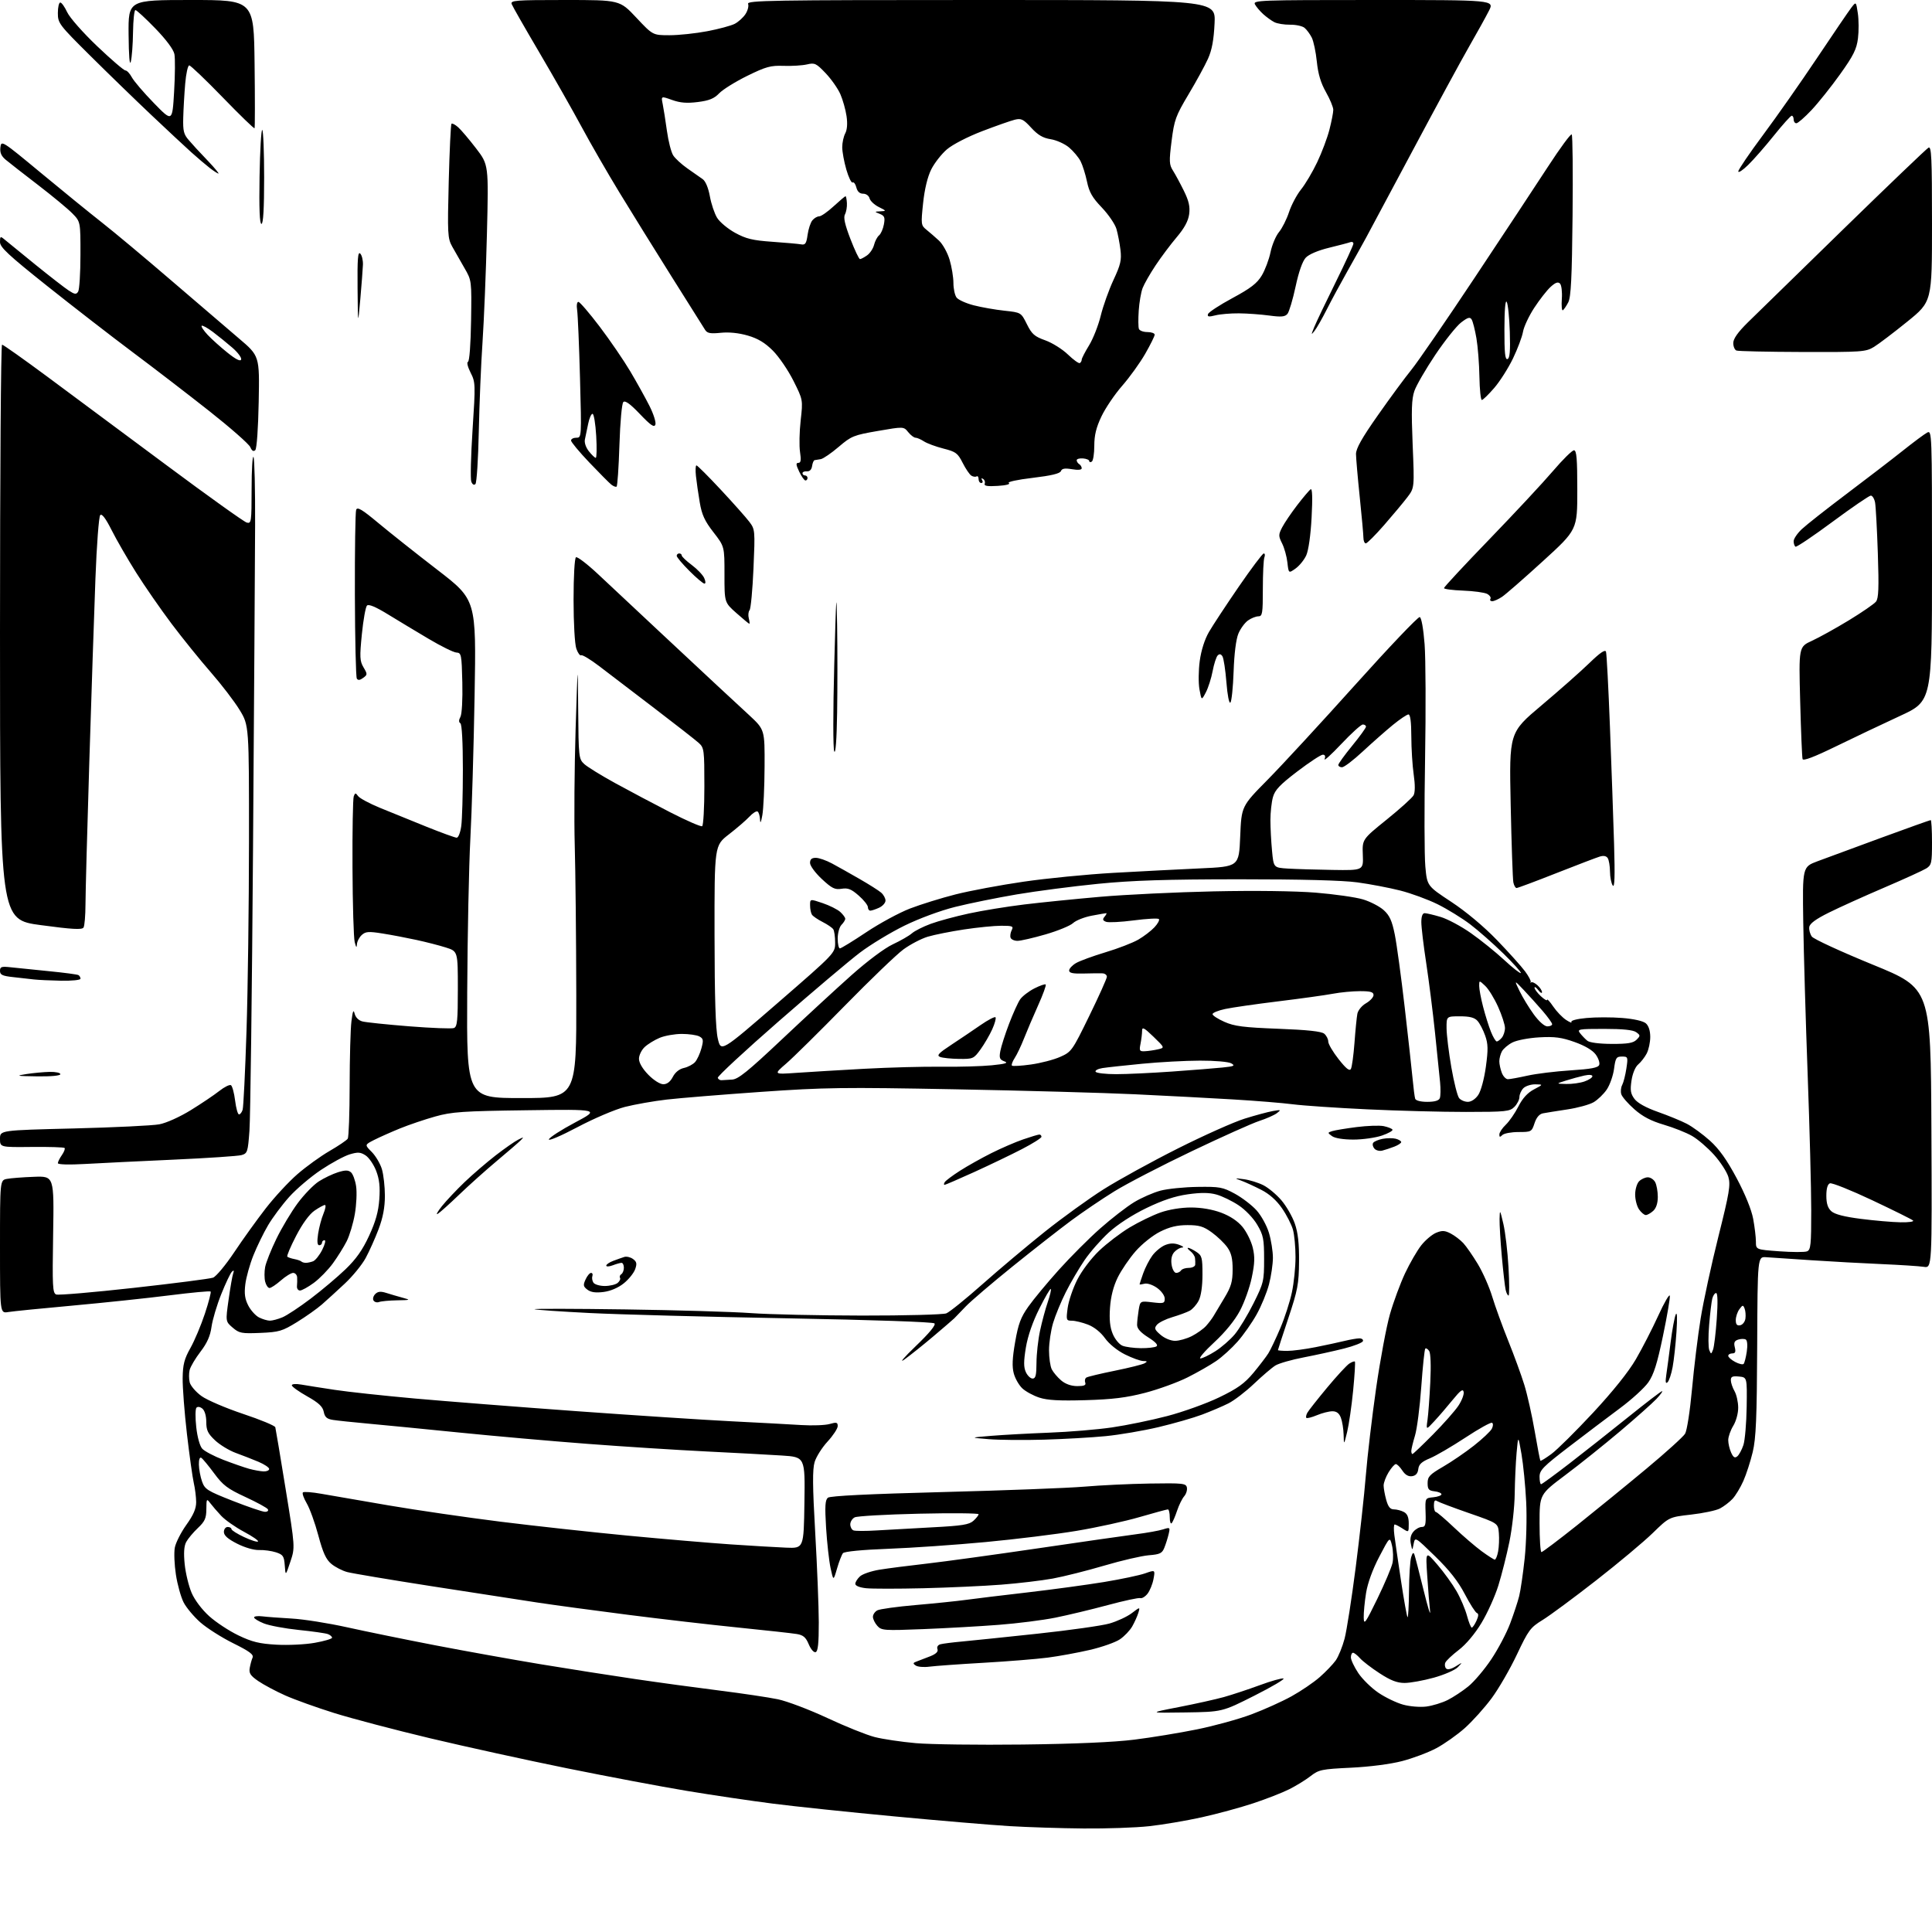 <?xml version="1.0" encoding="UTF-8" standalone="no"?>
<svg 
  version="1.1" 
  xmlns="http://www.w3.org/2000/svg" 
  xmlns:xlink="http://www.w3.org/1999/xlink" 
  xmlns:svg="http://www.w3.org/2000/svg"
  xmlns:rdf="http://www.w3.org/1999/02/22-rdf-syntax-ns#"
  xmlns:cc="http://creativecommons.org/ns#"
  xmlns:dc="http://purl.org/dc/elements/1.1/"
  viewBox="0 0 768 768"
  width="768"
  height="768"
>
<style>svg {background-color: white; }</style>"
<path stroke="none" fill="black" fill-rule="evenodd" d="M430.79,726.85C421.83,726.77 408.54,726.35 401.27,725.91C393.99,725.47 373.38,723.73 355.47,722.04C337.56,720.36 315.84,718.08 307.21,716.97C298.57,715.87 283.18,713.59 273.00,711.90C262.82,710.21 241.42,706.17 225.43,702.93C209.44,699.69 184.92,694.31 170.93,690.98C156.94,687.64 139.80,683.13 132.83,680.95C125.87,678.77 117.09,675.62 113.33,673.94C109.58,672.26 104.77,669.70 102.67,668.25C99.55,666.11 98.91,665.13 99.27,663.06C99.52,661.65 100.02,659.79 100.40,658.93C100.92,657.72 99.18,656.42 92.73,653.23C88.15,650.96 82.26,647.22 79.65,644.93C77.05,642.63 74.05,639.05 72.98,636.96C71.92,634.87 70.54,629.93 69.93,625.98C69.32,622.03 69.12,617.18 69.49,615.21C69.86,613.24 71.93,609.16 74.08,606.15C76.92,602.18 77.99,599.69 77.98,597.09C77.96,595.11 77.54,591.70 77.03,589.50C76.53,587.30 75.30,578.52 74.31,570.00C73.32,561.48 72.56,551.51 72.61,547.85C72.68,542.42 73.25,540.21 75.70,535.85C77.35,532.91 79.94,526.76 81.45,522.19C82.97,517.61 83.99,513.66 83.73,513.40C83.47,513.13 76.11,513.82 67.38,514.92C58.64,516.03 41.38,517.85 29.00,518.98C16.62,520.10 5.04,521.26 3.25,521.56C-0.00,522.09 -0.00,522.09 -0.00,495.62C0.00,469.16 0.00,469.16 2.75,468.63C4.26,468.33 9.10,467.96 13.50,467.80C21.50,467.50 21.50,467.50 21.12,490.73C20.78,511.39 20.91,514.03 22.34,514.58C23.23,514.92 37.13,513.73 53.23,511.94C69.33,510.15 83.49,508.33 84.69,507.89C85.90,507.45 89.68,502.91 93.10,497.80C96.51,492.68 102.15,484.84 105.62,480.37C109.09,475.89 114.75,469.78 118.21,466.77C121.67,463.76 127.42,459.61 131.00,457.54C134.57,455.47 137.83,453.27 138.23,452.64C138.64,452.01 138.98,442.50 138.99,431.50C139.01,420.50 139.32,409.02 139.70,406.00C140.20,401.90 140.52,401.12 140.97,402.94C141.33,404.41 142.54,405.63 144.04,406.03C145.40,406.40 153.80,407.27 162.70,407.98C171.60,408.68 179.59,408.99 180.44,408.66C181.76,408.16 182.00,405.71 182.00,393.11C182.00,378.16 182.00,378.16 177.25,376.65C174.64,375.82 169.35,374.46 165.50,373.63C161.65,372.79 155.60,371.64 152.05,371.08C146.53,370.20 145.35,370.28 143.80,371.68C142.81,372.58 141.95,374.25 141.88,375.40C141.80,376.92 141.55,376.67 141.00,374.50C140.58,372.85 140.18,359.50 140.12,344.83C140.05,330.16 140.28,317.44 140.62,316.55C141.17,315.11 141.35,315.10 142.37,316.48C142.99,317.33 146.88,319.41 151.00,321.11C155.12,322.80 163.42,326.17 169.44,328.60C175.45,331.02 180.91,333.00 181.55,333.00C182.20,333.00 183.01,330.91 183.36,328.36C183.71,325.81 184.00,315.71 184.00,305.92C184.00,295.10 183.61,287.88 183.00,287.50C182.33,287.09 182.34,286.23 183.03,284.95C183.62,283.83 183.94,278.02 183.78,271.26C183.52,260.19 183.38,259.49 181.44,259.40C180.31,259.34 175.36,256.90 170.44,253.98C165.52,251.07 158.21,246.66 154.19,244.20C149.33,241.22 146.55,240.05 145.88,240.72C145.34,241.26 144.42,246.37 143.85,252.06C142.94,261.19 143.01,262.75 144.50,265.28C146.11,267.99 146.10,268.21 144.35,269.48C143.06,270.43 142.31,270.50 141.84,269.74C141.47,269.14 141.12,254.15 141.07,236.44C141.02,218.72 141.25,203.52 141.58,202.64C142.06,201.40 143.93,202.51 150.35,207.87C154.83,211.61 165.43,220.02 173.91,226.55C189.32,238.43 189.32,238.43 188.66,276.46C188.30,297.38 187.54,323.05 186.97,333.50C186.41,343.95 185.84,371.40 185.72,394.50C185.50,436.50 185.50,436.50 207.34,436.50C229.17,436.50 229.17,436.50 229.08,395.50C229.04,372.95 228.76,346.18 228.47,336.00C228.18,325.82 228.34,305.12 228.81,290.00C229.68,262.50 229.68,262.50 229.84,282.08C229.99,300.99 230.08,301.72 232.25,303.72C233.49,304.86 239.00,308.26 244.50,311.28C250.00,314.30 259.84,319.51 266.37,322.87C272.90,326.22 278.64,328.72 279.12,328.42C279.60,328.13 280.00,321.01 280.00,312.62C280.00,298.05 279.90,297.25 277.75,295.31C276.51,294.19 268.52,287.95 260.00,281.44C251.47,274.93 241.66,267.43 238.18,264.79C234.70,262.14 231.48,260.20 231.03,260.48C230.57,260.77 229.70,259.58 229.10,257.85C228.47,256.06 228.00,247.66 228.00,238.41C228.00,229.07 228.41,221.86 228.96,221.52C229.49,221.20 233.43,224.20 237.71,228.21C241.99,232.21 252.93,242.44 262.00,250.95C271.07,259.46 281.44,269.14 285.04,272.46C288.63,275.78 294.37,281.10 297.79,284.27C304.00,290.05 304.00,290.05 303.93,304.77C303.89,312.87 303.49,321.52 303.05,324.00C302.52,326.98 302.21,327.59 302.13,325.81C302.06,324.33 301.62,322.88 301.15,322.59C300.68,322.30 299.21,323.22 297.90,324.64C296.58,326.06 292.91,329.22 289.75,331.67C284.00,336.12 284.00,336.12 284.04,371.81C284.07,396.78 284.46,409.11 285.34,412.87C286.59,418.25 286.59,418.25 309.30,398.56C332.00,378.86 332.00,378.86 331.98,374.68C331.98,372.38 331.64,370.00 331.23,369.39C330.83,368.78 328.93,367.48 327.00,366.50C325.07,365.52 323.17,364.22 322.77,363.61C322.36,363.00 322.02,361.33 322.02,359.90C322.00,357.31 322.00,357.31 327.00,359.00C329.75,359.93 332.90,361.51 334.00,362.50C335.10,363.50 336.00,364.72 336.00,365.23C336.00,365.73 335.32,366.82 334.50,367.64C333.68,368.47 333.00,370.91 333.00,373.07C333.00,375.23 333.39,377.00 333.87,377.00C334.35,377.00 339.06,374.11 344.33,370.59C349.61,367.06 357.44,362.82 361.73,361.16C366.03,359.51 374.20,356.97 379.88,355.53C385.57,354.09 397.70,351.82 406.86,350.49C416.01,349.15 432.05,347.58 442.50,346.98C452.95,346.39 468.48,345.59 477.00,345.20C492.50,344.50 492.50,344.50 493.00,332.50C493.50,320.50 493.50,320.50 503.86,310.00C509.56,304.23 525.25,287.22 538.73,272.21C552.21,257.20 563.75,245.08 564.37,245.29C565.04,245.51 565.82,249.89 566.30,256.08C566.74,261.81 566.82,282.28 566.49,301.56C566.16,320.85 566.20,340.13 566.59,344.40C567.29,352.17 567.29,352.17 576.90,358.50C582.79,362.39 589.79,368.24 595.03,373.66C599.72,378.52 604.76,384.13 606.24,386.13C607.71,388.12 608.71,390.03 608.46,390.38C608.21,390.72 608.30,390.77 608.67,390.50C609.04,390.22 610.16,390.74 611.17,391.65C612.18,392.56 612.99,393.80 612.97,394.40C612.95,395.01 612.28,394.63 611.47,393.56C610.66,392.49 610.00,392.08 610.00,392.63C610.00,393.19 611.13,394.71 612.50,396.00C613.88,397.29 615.00,397.94 615.00,397.44C615.00,396.94 616.09,398.14 617.42,400.10C618.76,402.07 621.06,404.47 622.55,405.44C624.03,406.41 624.98,406.77 624.65,406.25C624.31,405.69 626.83,405.02 630.67,404.67C634.30,404.33 640.70,404.32 644.89,404.66C649.49,405.03 653.19,405.87 654.25,406.79C655.36,407.75 656.00,409.74 656.00,412.20C656.00,414.35 655.36,417.31 654.58,418.80C653.80,420.28 652.28,422.23 651.21,423.13C650.06,424.09 648.97,426.71 648.55,429.53C647.97,433.41 648.19,434.78 649.73,436.84C650.95,438.47 654.31,440.33 659.07,442.01C663.15,443.45 668.32,445.57 670.55,446.73C672.78,447.89 676.91,450.91 679.73,453.44C683.38,456.73 686.43,461.01 690.34,468.33C693.71,474.65 696.24,480.87 696.91,484.48C697.51,487.72 698.00,491.80 698.00,493.55C698.00,496.73 698.00,496.73 707.30,497.41C712.41,497.78 717.36,497.80 718.30,497.44C719.80,496.86 720.00,494.95 719.99,481.14C719.99,472.54 719.35,448.18 718.57,427.00C717.79,405.82 717.00,378.63 716.82,366.56C716.50,344.61 716.50,344.61 722.50,342.36C725.80,341.12 737.16,336.93 747.74,333.05C758.33,329.17 767.21,326.00 767.49,326.00C767.77,326.00 768.00,330.00 768.00,334.88C768.00,343.01 767.81,343.89 765.75,345.20C764.51,345.98 756.98,349.42 749.00,352.84C741.02,356.25 731.12,360.73 727.00,362.78C721.83,365.34 719.41,367.12 719.21,368.51C719.05,369.61 719.52,371.32 720.24,372.31C720.96,373.30 731.89,378.33 744.53,383.50C767.50,392.89 767.50,392.89 767.76,448.49C768.02,504.09 768.02,504.09 764.76,503.59C762.97,503.31 755.42,502.82 748.00,502.50C740.58,502.18 727.98,501.49 720.00,500.96C712.02,500.43 703.96,499.89 702.08,499.76C698.66,499.52 698.66,499.52 698.51,535.01C698.38,563.85 698.04,571.76 696.73,577.23C695.84,580.93 694.17,586.10 693.01,588.71C691.85,591.33 689.91,594.54 688.70,595.83C687.49,597.13 685.24,598.84 683.70,599.65C682.16,600.45 676.99,601.54 672.20,602.08C663.50,603.07 663.50,603.07 657.00,609.40C653.42,612.89 643.30,621.36 634.49,628.23C625.69,635.10 616.12,642.18 613.22,643.96C608.34,646.96 607.59,647.97 603.00,657.69C600.28,663.46 595.74,671.30 592.92,675.11C590.10,678.91 585.31,684.23 582.29,686.93C579.26,689.63 574.16,693.23 570.96,694.94C567.75,696.65 561.61,698.96 557.31,700.07C552.68,701.27 544.41,702.34 537.00,702.69C525.37,703.25 524.26,703.48 521.00,706.01C519.08,707.51 515.25,709.87 512.50,711.25C509.75,712.63 503.31,715.15 498.18,716.84C493.06,718.54 483.83,721.05 477.68,722.41C471.53,723.77 462.13,725.36 456.79,725.94C451.45,726.53 439.75,726.93 430.79,726.85zM406.50,693.48C427.27,693.23 442.86,692.55 450.91,691.54C457.74,690.69 468.93,688.85 475.79,687.46C482.65,686.07 492.40,683.39 497.46,681.49C502.51,679.60 509.72,676.35 513.46,674.27C517.20,672.20 522.22,668.78 524.61,666.68C527.00,664.58 529.86,661.60 530.96,660.06C532.06,658.51 533.65,654.60 534.50,651.37C535.34,648.14 537.33,635.38 538.92,623.00C540.51,610.62 542.32,594.20 542.94,586.50C543.56,578.80 545.40,563.23 547.02,551.90C548.65,540.58 551.12,527.30 552.53,522.40C553.93,517.51 556.64,510.19 558.54,506.14C560.45,502.09 563.35,497.09 564.98,495.02C566.62,492.95 569.28,490.71 570.88,490.05C573.25,489.07 574.32,489.12 576.65,490.33C578.22,491.14 580.48,492.87 581.68,494.15C582.88,495.44 585.48,499.20 587.47,502.50C589.46,505.80 592.04,511.65 593.20,515.50C594.37,519.35 597.23,527.23 599.55,533.00C601.88,538.77 604.75,546.65 605.94,550.50C607.13,554.35 608.99,562.64 610.07,568.93C611.15,575.22 612.17,580.50 612.33,580.67C612.50,580.84 614.48,579.62 616.72,577.97C618.97,576.32 626.40,568.95 633.24,561.61C641.12,553.13 647.35,545.36 650.26,540.37C652.78,536.04 656.79,528.24 659.17,523.03C661.54,517.82 663.62,514.25 663.78,515.08C663.94,515.91 662.72,523.09 661.06,531.03C658.77,542.05 657.40,546.40 655.25,549.48C653.71,551.69 648.63,556.33 643.97,559.78C639.31,563.24 630.21,570.12 623.75,575.07C613.41,582.99 612.00,584.43 612.00,587.03C612.00,588.67 612.27,590.00 612.60,590.00C612.93,590.00 617.99,586.30 623.85,581.78C629.71,577.26 640.25,568.93 647.28,563.28C654.30,557.63 660.35,553.00 660.71,553.00C661.08,553.00 660.05,554.40 658.44,556.12C656.82,557.83 650.33,563.61 644.00,568.96C637.67,574.30 627.89,582.14 622.25,586.36C612.00,594.05 612.00,594.05 612.00,605.52C612.00,611.84 612.34,617.00 612.75,616.99C613.16,616.99 619.58,612.15 627.00,606.24C634.42,600.32 646.80,590.23 654.50,583.81C662.20,577.40 669.10,571.15 669.84,569.94C670.60,568.69 671.80,560.92 672.61,552.11C673.39,543.53 674.93,530.91 676.04,524.09C677.14,517.26 680.31,502.63 683.08,491.59C687.46,474.11 687.97,471.02 687.05,467.85C686.46,465.84 683.90,461.89 681.37,459.07C678.84,456.25 674.91,452.87 672.63,451.56C670.36,450.25 665.30,448.24 661.39,447.09C656.33,445.60 652.96,443.84 649.70,440.96C647.17,438.74 644.84,436.06 644.50,435.00C644.16,433.94 644.32,432.27 644.85,431.29C645.37,430.30 646.12,427.36 646.51,424.75C647.20,420.17 647.14,420.00 644.74,420.00C642.52,420.00 642.19,420.52 641.61,424.88C641.25,427.56 639.96,431.25 638.73,433.08C637.50,434.90 635.14,437.18 633.49,438.15C631.84,439.11 627.11,440.41 622.99,441.02C618.87,441.64 614.52,442.34 613.33,442.57C611.91,442.85 610.75,444.21 610.00,446.50C608.88,449.91 608.70,450.00 603.62,450.00C600.75,450.00 597.86,450.54 597.20,451.20C596.27,452.13 596.00,452.08 596.02,450.95C596.03,450.15 597.18,448.41 598.59,447.08C599.99,445.74 602.24,442.49 603.58,439.85C605.23,436.59 607.22,434.40 609.76,433.06C613.50,431.09 613.50,431.09 610.32,431.04C608.57,431.02 606.44,431.71 605.57,432.57C604.71,433.44 604.00,435.01 604.00,436.07C604.00,437.13 603.10,438.90 602.00,440.00C600.16,441.84 598.66,442.00 582.75,442.01C573.26,442.02 555.60,441.56 543.50,440.98C531.40,440.41 518.12,439.51 514.00,438.98C509.88,438.44 499.07,437.57 490.00,437.03C480.93,436.49 463.45,435.57 451.16,434.99C438.87,434.41 406.70,433.52 379.66,433.01C335.11,432.17 327.87,432.27 302.50,434.04C287.10,435.12 270.25,436.49 265.06,437.09C259.86,437.69 252.39,439.01 248.44,440.01C244.46,441.03 236.03,444.63 229.50,448.09C223.02,451.52 217.93,453.69 218.19,452.91C218.44,452.14 223.12,449.12 228.58,446.22C238.50,440.94 238.50,440.94 209.50,441.34C183.85,441.68 179.63,441.97 173.00,443.83C168.88,444.98 162.57,447.12 159.00,448.57C155.43,450.03 150.80,452.09 148.71,453.15C144.93,455.08 144.93,455.08 147.77,457.92C149.33,459.49 151.15,462.56 151.81,464.75C152.46,466.94 153.00,471.71 153.00,475.34C153.00,479.95 152.24,483.96 150.51,488.58C149.13,492.23 146.81,497.41 145.35,500.10C143.88,502.80 140.15,507.36 137.06,510.25C133.97,513.14 129.88,516.87 127.97,518.54C126.06,520.21 121.61,523.36 118.08,525.54C112.20,529.16 110.96,529.53 103.49,529.85C96.02,530.16 95.10,529.99 92.49,527.75C89.65,525.31 89.65,525.31 90.87,516.63C91.54,511.85 92.35,507.17 92.69,506.22C93.11,505.02 92.97,504.80 92.21,505.50C91.61,506.05 89.70,510.08 87.95,514.45C86.20,518.82 84.46,524.67 84.08,527.45C83.59,531.05 82.33,533.89 79.69,537.33C77.66,539.98 75.73,543.24 75.39,544.58C75.06,545.91 75.07,548.13 75.41,549.51C75.76,550.89 77.86,553.34 80.09,554.95C82.31,556.56 89.76,559.75 96.64,562.05C103.52,564.34 109.28,566.73 109.44,567.36C109.61,567.99 111.45,578.99 113.53,591.82C117.32,615.13 117.32,615.13 115.42,620.82C113.51,626.50 113.51,626.50 113.20,622.31C112.93,618.59 112.53,618.00 109.70,617.07C107.94,616.50 104.92,616.09 103.00,616.16C100.96,616.24 97.32,615.19 94.25,613.63C90.58,611.77 89.00,610.37 89.00,608.98C89.00,607.89 89.67,607.00 90.50,607.00C91.33,607.00 92.00,607.37 92.00,607.83C92.00,608.29 94.25,609.71 97.00,611.00C99.75,612.29 102.25,613.08 102.57,612.77C102.88,612.45 100.36,610.71 96.97,608.90C93.58,607.09 89.51,604.24 87.93,602.56C86.35,600.88 84.39,598.60 83.56,597.50C82.15,595.62 82.06,595.76 82.03,599.88C82.01,603.54 81.44,604.79 78.64,607.43C76.80,609.17 74.72,611.66 74.02,612.96C73.15,614.59 72.96,617.34 73.42,621.83C73.79,625.41 75.03,630.53 76.18,633.20C77.42,636.08 80.28,639.86 83.19,642.48C85.90,644.92 91.13,648.35 94.81,650.11C100.20,652.70 103.13,653.41 109.90,653.79C114.52,654.05 121.38,653.72 125.15,653.04C128.92,652.37 132.00,651.46 132.00,651.02C132.00,650.57 131.26,649.93 130.35,649.58C129.44,649.23 124.22,648.49 118.75,647.93C113.28,647.37 107.05,646.20 104.90,645.34C102.76,644.49 101.00,643.41 101.00,642.95C101.00,642.50 102.46,642.30 104.25,642.52C106.04,642.74 111.33,643.14 116.00,643.40C120.67,643.66 130.57,645.23 138.00,646.88C145.43,648.53 161.18,651.75 173.00,654.03C184.82,656.31 203.66,659.69 214.86,661.55C226.05,663.40 242.93,666.05 252.36,667.43C261.78,668.82 276.93,670.88 286.00,672.02C295.07,673.16 305.51,674.72 309.19,675.48C312.88,676.25 321.72,679.60 328.86,682.93C335.99,686.27 344.47,689.67 347.70,690.50C350.93,691.33 358.28,692.42 364.03,692.93C369.79,693.44 388.90,693.69 406.50,693.48zM471.18,680.72C456.50,680.94 456.50,680.94 468.54,678.60C475.16,677.32 483.26,675.51 486.54,674.60C489.82,673.68 496.22,671.56 500.76,669.89C505.30,668.21 509.55,667.02 510.20,667.23C510.84,667.45 505.63,670.52 498.62,674.06C485.86,680.50 485.86,680.50 471.18,680.72zM566.98,678.38C569.44,678.06 573.26,676.90 575.48,675.78C577.69,674.67 581.39,672.23 583.69,670.36C585.99,668.49 590.10,663.65 592.81,659.59C595.52,655.54 598.90,649.13 600.31,645.36C601.73,641.59 603.34,636.70 603.89,634.50C604.45,632.30 605.43,625.55 606.08,619.50C606.73,613.38 607.00,603.40 606.68,597.00C606.37,590.67 605.52,582.12 604.81,578.00C603.50,570.50 603.50,570.50 602.87,577.50C602.53,581.35 602.19,588.70 602.12,593.84C602.06,598.98 601.11,607.53 600.02,612.84C598.93,618.15 596.95,626.00 595.62,630.27C594.29,634.54 591.27,641.25 588.90,645.16C586.29,649.49 582.74,653.70 579.87,655.89C577.27,657.88 574.87,660.14 574.54,660.92C574.21,661.70 574.35,662.75 574.86,663.26C575.43,663.83 576.89,663.50 578.64,662.42C581.50,660.65 581.50,660.65 579.50,662.74C578.40,663.88 574.10,665.76 569.94,666.91C565.78,668.06 560.56,669.00 558.34,669.00C555.35,669.00 552.78,668.00 548.41,665.15C545.16,663.04 541.64,660.34 540.60,659.15C539.55,657.97 538.31,657.00 537.85,657.00C537.38,657.00 537.00,657.82 537.00,658.83C537.00,659.83 538.33,662.65 539.95,665.08C541.58,667.51 545.18,671.03 547.95,672.90C550.72,674.78 555.13,676.90 557.75,677.62C560.40,678.36 564.48,678.69 566.98,678.38zM369.50,662.52C367.30,662.82 364.84,662.62 364.03,662.08C362.79,661.26 362.87,661.00 364.53,660.41C365.61,660.02 368.01,659.10 369.86,658.36C372.11,657.45 373.03,656.53 372.66,655.56C372.33,654.71 372.81,653.91 373.80,653.63C374.74,653.37 378.65,652.87 382.50,652.52C386.35,652.17 399.85,650.76 412.50,649.41C425.15,648.05 437.98,646.24 441.00,645.38C444.02,644.52 448.01,642.68 449.86,641.28C453.22,638.73 453.22,638.73 452.51,641.12C452.11,642.43 451.03,644.85 450.09,646.50C449.16,648.14 446.94,650.47 445.16,651.67C443.38,652.87 438.00,654.76 433.21,655.87C428.42,656.98 420.90,658.36 416.50,658.93C412.10,659.50 400.62,660.43 391.00,660.98C381.38,661.53 371.70,662.23 369.50,662.52zM324.24,656.75C323.52,656.99 322.33,655.64 321.49,653.63C320.33,650.85 319.31,649.98 316.76,649.55C314.97,649.25 304.50,648.09 293.50,646.98C282.50,645.87 262.80,643.59 249.73,641.92C236.66,640.26 220.46,638.06 213.73,637.05C207.00,636.04 188.00,633.10 171.50,630.53C155.00,627.96 139.93,625.43 138.00,624.91C136.07,624.39 133.25,622.94 131.73,621.68C129.60,619.92 128.40,617.30 126.54,610.36C125.21,605.39 123.14,599.66 121.94,597.62C120.74,595.58 120.05,593.62 120.41,593.26C120.77,592.90 124.09,593.15 127.78,593.81C131.48,594.47 143.50,596.55 154.50,598.42C165.50,600.30 185.53,603.21 199.00,604.90C212.47,606.58 235.20,609.07 249.50,610.43C263.80,611.79 282.25,613.36 290.50,613.92C298.75,614.48 308.65,615.06 312.50,615.22C319.50,615.50 319.50,615.50 319.77,597.34C320.04,579.19 320.04,579.19 310.77,578.59C305.67,578.26 292.05,577.53 280.50,576.96C268.95,576.39 247.80,575.04 233.50,573.95C219.20,572.87 196.25,570.84 182.50,569.45C168.75,568.06 152.55,566.48 146.50,565.93C140.45,565.38 134.09,564.71 132.37,564.44C129.93,564.06 129.12,563.35 128.69,561.20C128.27,559.12 126.67,557.63 122.07,555.04C118.73,553.16 116.00,551.20 116.00,550.68C116.00,550.14 117.61,550.02 119.75,550.39C121.81,550.75 127.78,551.69 133.00,552.48C138.22,553.28 152.62,554.83 165.00,555.94C177.38,557.04 206.18,559.30 229.00,560.95C251.82,562.60 279.50,564.41 290.50,564.97C301.50,565.52 314.12,566.20 318.54,566.48C322.97,566.75 328.03,566.57 329.79,566.06C332.54,565.27 333.00,565.39 333.00,566.90C333.00,567.87 331.19,570.62 328.99,573.02C326.78,575.41 324.45,579.09 323.82,581.20C322.95,584.12 323.00,590.75 324.06,609.26C324.83,622.59 325.46,638.64 325.48,644.91C325.49,653.24 325.16,656.44 324.24,656.75zM367.00,647.60C351.43,648.22 350.40,648.15 348.75,646.30C347.79,645.22 347.00,643.61 347.00,642.71C347.00,641.81 347.79,640.65 348.75,640.14C349.71,639.62 356.57,638.67 364.00,638.03C371.43,637.39 380.43,636.46 384.00,635.97C387.57,635.48 398.60,634.14 408.50,633.00C418.40,631.85 432.05,629.99 438.84,628.88C445.63,627.76 452.99,626.21 455.20,625.43C459.22,624.01 459.22,624.01 458.53,627.70C458.15,629.73 457.08,632.35 456.16,633.53C455.23,634.70 453.95,635.48 453.30,635.27C452.66,635.05 446.81,636.31 440.31,638.06C433.82,639.81 424.45,642.05 419.50,643.05C414.55,644.05 404.43,645.33 397.00,645.90C389.57,646.48 376.07,647.24 367.00,647.60zM585.05,647.00C585.39,647.00 586.24,645.77 586.92,644.28C587.77,642.41 587.83,641.44 587.09,641.20C586.51,641.00 584.34,637.62 582.28,633.67C579.65,628.63 576.16,624.18 570.52,618.69C562.53,610.90 562.50,610.88 561.95,613.69C561.40,616.50 561.40,616.50 560.82,613.63C560.43,611.73 560.78,610.12 561.84,608.88C562.72,607.84 564.22,607.00 565.17,607.00C566.62,607.00 566.86,606.10 566.69,601.25C566.50,595.50 566.50,595.50 569.75,595.19C571.54,595.01 573.00,594.48 573.00,594.00C573.00,593.52 571.76,592.99 570.25,592.82C567.94,592.55 567.50,592.02 567.50,589.55C567.50,587.00 568.31,586.14 573.63,583.05C577.00,581.10 582.51,577.33 585.88,574.68C589.25,572.03 592.45,569.02 593.00,567.99C593.56,566.95 593.62,565.88 593.13,565.58C592.65,565.28 587.87,567.94 582.50,571.48C577.13,575.01 570.79,578.71 568.41,579.70C565.14,581.05 564.01,582.10 563.79,583.99C563.59,585.69 562.80,586.60 561.31,586.81C559.85,587.02 558.57,586.27 557.45,584.56C556.53,583.15 555.37,582.00 554.87,582.00C554.38,582.00 553.08,583.46 551.99,585.25C550.90,587.04 550.01,589.40 550.01,590.50C550.01,591.60 550.48,594.19 551.05,596.25C551.82,599.00 552.63,600.00 554.11,600.00C555.22,600.00 557.00,600.47 558.07,601.04C559.43,601.76 560.00,603.13 560.00,605.65C560.00,609.23 560.00,609.23 557.54,607.62C556.18,606.73 554.77,606.00 554.41,606.00C554.04,606.00 553.98,607.91 554.28,610.25C554.58,612.59 555.77,620.77 556.93,628.44C558.09,636.10 559.25,642.59 559.52,642.85C559.78,643.12 560.04,638.42 560.10,632.42C560.15,626.41 560.54,620.38 560.96,619.00C561.51,617.21 561.88,616.93 562.26,618.00C562.55,618.83 564.18,625.12 565.87,632.00C567.56,638.88 568.73,642.70 568.48,640.50C568.22,638.30 567.71,632.00 567.35,626.50C566.68,616.50 566.68,616.50 571.40,622.00C574.00,625.02 577.42,629.76 579.00,632.52C580.59,635.28 582.45,639.67 583.15,642.27C583.85,644.87 584.70,647.00 585.05,647.00zM547.53,635.50C550.47,629.45 553.18,623.05 553.55,621.28C553.91,619.51 553.82,616.42 553.35,614.41C552.49,610.77 552.49,610.77 548.28,618.82C545.66,623.82 543.68,629.25 543.04,633.18C542.48,636.66 542.05,641.08 542.10,643.00C542.17,646.13 542.74,645.33 547.53,635.50zM367.00,631.35C356.82,631.59 346.59,631.59 344.25,631.34C341.68,631.06 340.00,630.37 340.00,629.60C340.00,628.89 340.84,627.55 341.87,626.62C342.90,625.69 346.38,624.50 349.62,623.98C352.85,623.45 361.35,622.36 368.50,621.55C375.65,620.73 395.45,618.01 412.50,615.50C429.55,612.99 447.10,610.47 451.50,609.90C455.90,609.34 460.78,608.46 462.35,607.95C465.10,607.07 465.18,607.14 464.57,609.77C464.22,611.27 463.46,613.70 462.88,615.16C461.97,617.47 461.15,617.88 456.66,618.24C453.82,618.47 445.88,620.31 439.00,622.34C432.12,624.37 422.90,626.69 418.50,627.50C414.10,628.30 404.88,629.40 398.00,629.93C391.12,630.47 377.18,631.10 367.00,631.35zM332.74,623.50C331.28,628.50 331.28,628.50 330.16,623.30C329.55,620.44 328.75,613.23 328.38,607.28C327.86,598.67 328.01,596.25 329.11,595.36C330.03,594.63 345.58,593.87 375.00,593.11C399.48,592.48 424.68,591.51 431.00,590.97C437.32,590.42 449.01,589.86 456.97,589.73C470.29,589.52 471.47,589.65 471.81,591.32C472.01,592.33 471.52,593.90 470.71,594.82C469.91,595.75 468.65,598.30 467.92,600.50C467.19,602.70 466.23,604.93 465.80,605.45C465.36,605.97 465.00,604.96 465.00,603.20C465.00,601.44 464.66,600.00 464.25,600.01C463.84,600.01 458.77,601.38 453.00,603.06C447.23,604.74 435.98,607.20 428.00,608.53C420.02,609.87 403.74,611.87 391.81,612.99C379.88,614.11 362.44,615.32 353.05,615.67C342.70,616.06 335.63,616.75 335.09,617.41C334.60,618.01 333.54,620.75 332.74,623.50zM594.20,619.98C594.59,619.99 595.19,618.52 595.53,616.71C595.87,614.89 596.00,611.63 595.82,609.46C595.50,605.50 595.50,605.50 583.99,601.50C577.66,599.30 571.93,597.14 571.24,596.69C570.37,596.12 570.00,596.63 570.00,598.44C570.00,599.85 570.34,601.01 570.75,601.02C571.16,601.03 574.41,603.79 577.96,607.16C581.51,610.53 586.46,614.78 588.96,616.62C591.46,618.45 593.82,619.96 594.20,619.98zM348.50,608.37C352.90,608.10 362.89,607.54 370.70,607.13C382.45,606.52 385.26,606.07 386.95,604.54C388.08,603.52 389.00,602.35 389.00,601.93C389.00,601.52 378.31,601.42 365.25,601.72C352.19,602.02 340.71,602.67 339.75,603.17C338.79,603.66 338.00,604.92 338.00,605.95C338.00,606.99 338.56,608.07 339.25,608.35C339.94,608.64 344.10,608.65 348.50,608.37zM105.31,600.97C106.32,600.99 106.83,600.54 106.47,599.95C106.11,599.37 102.09,597.18 97.53,595.07C90.45,591.80 88.64,590.43 85.14,585.69C82.89,582.64 80.58,579.86 80.02,579.51C79.40,579.13 79.02,580.18 79.06,582.19C79.09,584.01 79.65,587.03 80.31,588.90C81.41,592.02 82.37,592.63 92.50,596.61C98.55,598.99 104.31,600.95 105.31,600.97zM104.75,584.91C105.99,584.96 107.00,584.52 107.00,583.94C107.00,583.36 105.09,582.08 102.75,581.09C100.41,580.11 96.35,578.51 93.72,577.56C91.09,576.60 87.38,574.34 85.47,572.54C82.63,569.86 82.00,568.54 82.00,565.25C82.00,562.86 81.38,560.73 80.46,559.96C79.55,559.21 78.58,559.06 78.09,559.59C77.63,560.09 77.60,563.55 78.01,567.28C78.44,571.26 79.43,574.82 80.39,575.88C81.30,576.88 85.07,578.87 88.77,580.30C92.47,581.72 97.08,583.33 99.00,583.86C100.92,584.39 103.51,584.86 104.75,584.91zM690.61,578.91C691.32,578.32 692.41,576.30 693.03,574.42C693.65,572.54 694.23,565.71 694.33,559.25C694.50,547.50 694.50,547.50 691.25,547.19C688.65,546.94 688.01,547.24 688.04,548.69C688.05,549.68 688.71,551.62 689.50,553.00C690.29,554.38 690.94,557.30 690.96,559.50C690.98,561.79 690.14,564.90 689.00,566.77C687.90,568.57 687.00,571.14 687.00,572.48C687.00,573.81 687.52,576.05 688.16,577.45C689.03,579.36 689.63,579.72 690.61,578.91zM561.47,578.00C561.73,578.00 565.39,574.51 569.61,570.25C573.82,565.99 578.38,560.84 579.72,558.82C581.07,556.80 582.02,554.33 581.83,553.34C581.56,551.95 580.58,552.65 577.49,556.44C575.30,559.14 572.01,562.96 570.19,564.92C566.88,568.50 566.88,568.50 567.45,564.50C567.77,562.30 568.27,555.55 568.56,549.50C568.89,542.89 568.71,537.91 568.11,537.03C567.56,536.22 566.86,535.80 566.57,536.10C566.27,536.40 565.55,543.22 564.98,551.25C564.41,559.29 563.29,568.03 562.48,570.68C561.68,573.33 561.02,576.06 561.01,576.75C561.00,577.44 561.21,578.00 561.47,578.00zM535.51,569.23C534.22,574.50 534.22,574.50 534.11,570.32C534.05,568.01 533.56,564.98 533.02,563.57C532.35,561.79 531.31,561.00 529.65,561.00C528.33,561.00 525.57,561.70 523.51,562.56C521.46,563.42 519.57,563.90 519.30,563.63C519.03,563.37 519.22,562.44 519.70,561.57C520.19,560.70 523.72,556.22 527.54,551.62C531.37,547.02 535.33,542.72 536.35,542.06C537.36,541.40 538.37,541.04 538.59,541.25C538.80,541.47 538.49,546.67 537.89,552.81C537.29,558.94 536.21,566.33 535.51,569.23zM415.00,572.29C407.02,572.52 397.12,572.43 393.00,572.09C385.50,571.47 385.50,571.47 394.00,570.77C398.68,570.38 409.02,569.82 417.00,569.51C424.98,569.21 436.23,568.27 442.00,567.43C447.77,566.59 457.68,564.56 464.00,562.90C470.32,561.25 479.62,557.90 484.65,555.47C491.93,551.96 494.70,549.97 498.21,545.78C500.63,542.87 503.32,539.35 504.20,537.95C505.07,536.55 507.21,532.05 508.95,527.95C510.70,523.85 512.77,517.43 513.56,513.68C514.35,509.94 515.00,503.64 514.99,499.68C514.99,495.73 514.53,490.84 513.97,488.82C513.40,486.79 511.45,482.97 509.62,480.32C507.45,477.17 504.61,474.63 501.40,472.99C498.71,471.61 495.15,469.97 493.50,469.36C490.60,468.28 490.63,468.26 494.50,468.76C496.70,469.05 500.14,470.11 502.14,471.11C504.15,472.11 507.39,474.81 509.36,477.11C511.32,479.40 513.73,483.58 514.71,486.39C515.98,490.06 516.45,494.32 516.39,501.50C516.31,510.42 515.85,512.84 512.15,523.94C509.87,530.78 508.00,536.52 508.00,536.69C508.00,536.86 509.69,537.00 511.75,537.00C513.81,537.00 518.88,536.33 523.00,535.51C527.12,534.69 532.30,533.57 534.50,533.03C536.70,532.49 539.33,532.04 540.33,532.02C541.34,532.01 542.00,532.51 541.79,533.12C541.59,533.74 538.22,535.06 534.32,536.05C530.41,537.04 523.23,538.62 518.36,539.56C513.49,540.49 508.38,541.95 507.00,542.80C505.62,543.65 501.80,546.92 498.50,550.05C495.20,553.19 490.63,556.70 488.34,557.85C486.05,559.01 481.32,561.02 477.84,562.33C474.35,563.64 466.55,565.88 460.50,567.31C454.45,568.74 445.00,570.35 439.50,570.89C434.00,571.43 422.98,572.06 415.00,572.29zM431.50,556.59C421.15,556.89 416.36,556.63 413.14,555.57C410.75,554.79 407.70,553.13 406.38,551.89C405.06,550.65 403.53,547.98 402.99,545.95C402.27,543.27 402.41,539.89 403.54,533.45C404.78,526.29 405.77,523.64 408.79,519.39C410.83,516.50 416.26,509.95 420.87,504.82C425.47,499.70 432.89,492.26 437.37,488.31C441.84,484.36 447.89,479.67 450.82,477.90C453.75,476.12 458.47,474.06 461.32,473.30C464.17,472.55 470.80,471.88 476.06,471.81C484.82,471.68 486.07,471.91 490.87,474.52C493.75,476.09 497.63,479.06 499.50,481.13C501.38,483.21 503.58,487.22 504.44,490.12C505.30,493.00 506.00,497.44 506.00,499.97C506.00,502.51 505.30,507.26 504.45,510.54C503.60,513.81 501.38,519.20 499.53,522.51C497.68,525.82 494.28,530.67 491.97,533.29C489.67,535.91 485.86,539.38 483.50,541.00C481.15,542.62 475.99,545.57 472.04,547.55C468.09,549.53 460.51,552.28 455.18,553.67C447.75,555.60 442.24,556.28 431.50,556.59zM428.22,551.00C430.99,551.00 431.80,550.65 431.40,549.60C431.11,548.83 431.31,547.93 431.86,547.59C432.40,547.25 437.50,546.03 443.18,544.88C448.85,543.73 454.18,542.40 455.00,541.92C456.20,541.23 456.09,541.05 454.45,541.03C453.32,541.01 450.05,539.83 447.20,538.41C444.13,536.88 440.88,534.24 439.25,531.96C437.56,529.60 434.94,527.50 432.47,526.55C430.25,525.70 427.38,525.00 426.09,525.00C423.85,525.00 423.77,524.77 424.41,519.95C424.78,517.17 426.50,512.11 428.23,508.70C430.03,505.14 433.74,500.24 436.93,497.18C440.00,494.25 445.47,490.08 449.09,487.91C452.72,485.74 458.22,483.07 461.32,481.98C464.71,480.79 469.54,480.00 473.44,480.00C477.54,480.00 481.95,480.76 485.44,482.06C489.00,483.40 492.01,485.40 493.92,487.72C495.54,489.69 497.38,493.40 497.99,495.96C498.87,499.64 498.79,502.12 497.60,507.82C496.78,511.79 494.65,517.75 492.87,521.08C490.86,524.86 487.04,529.56 482.70,533.57C478.88,537.11 476.40,540.00 477.18,540.00C477.97,540.00 480.64,538.71 483.11,537.14C485.59,535.57 489.08,532.53 490.86,530.39C492.64,528.25 495.99,522.71 498.30,518.08C502.31,510.04 502.50,509.23 502.50,500.58C502.50,492.49 502.20,490.99 499.77,486.86C498.20,484.19 495.04,480.89 492.33,479.10C489.74,477.38 485.79,475.47 483.56,474.85C480.66,474.05 477.42,474.02 472.20,474.75C467.10,475.47 462.12,477.12 455.70,480.23C450.10,482.94 444.27,486.72 440.80,489.89C437.67,492.76 433.31,497.73 431.12,500.94C428.93,504.15 425.58,509.86 423.68,513.64C421.78,517.41 419.50,522.95 418.61,525.93C417.73,528.92 417.00,533.79 417.00,536.75C417.00,539.71 417.49,543.11 418.09,544.32C418.70,545.52 420.38,547.51 421.84,548.75C423.55,550.19 425.83,550.99 428.22,551.00zM662.88,549.46C662.10,550.21 661.96,549.37 662.38,546.50C662.71,544.30 663.49,538.45 664.11,533.50C664.74,528.55 665.65,523.60 666.14,522.50C666.68,521.27 666.79,523.97 666.42,529.50C666.09,534.45 665.40,540.73 664.89,543.46C664.39,546.20 663.48,548.90 662.88,549.46zM410.48,548.00C411.68,548.00 412.00,546.67 412.02,541.75C412.03,538.31 412.66,532.58 413.43,529.00C414.19,525.42 415.57,520.32 416.48,517.66C417.40,514.99 417.95,512.62 417.71,512.38C417.47,512.14 415.41,515.67 413.14,520.22C410.49,525.50 408.56,531.10 407.80,535.68C406.90,541.17 406.89,543.47 407.79,545.43C408.43,546.84 409.64,548.00 410.48,548.00zM359.50,540.43C357.30,542.01 359.31,539.64 363.97,535.16C369.43,529.93 372.09,526.70 371.47,526.07C370.89,525.50 347.15,524.68 313.00,524.05C281.38,523.48 246.05,522.53 234.50,521.95C222.95,521.37 213.05,520.69 212.50,520.44C211.95,520.19 228.15,520.22 248.50,520.51C268.85,520.79 291.35,521.46 298.50,521.98C305.65,522.50 325.53,522.94 342.68,522.96C359.84,522.98 374.91,522.58 376.18,522.08C377.46,521.57 383.90,516.37 390.50,510.52C397.10,504.67 408.24,495.30 415.26,489.69C422.28,484.09 432.85,476.45 438.76,472.72C444.67,468.99 457.95,461.69 468.29,456.50C478.62,451.31 490.54,445.99 494.79,444.67C499.03,443.35 504.07,441.99 506.00,441.65C509.21,441.09 509.34,441.15 507.60,442.49C506.56,443.28 503.41,444.68 500.60,445.59C497.80,446.50 485.69,451.92 473.70,457.65C461.71,463.37 447.89,470.53 442.98,473.57C438.07,476.60 430.33,481.84 425.78,485.22C421.23,488.59 410.76,496.78 402.53,503.42C394.30,510.07 385.90,517.23 383.88,519.35C381.86,521.47 379.82,523.58 379.35,524.05C378.88,524.52 375.12,527.75 371.00,531.24C366.88,534.72 361.70,538.86 359.50,540.43zM693.12,542.17C693.46,541.80 694.03,539.61 694.37,537.31C694.74,534.86 694.58,532.86 693.99,532.50C693.44,532.15 692.09,532.16 690.99,532.50C689.46,532.99 689.14,533.70 689.61,535.57C690.06,537.39 689.81,538.00 688.61,538.00C687.72,538.00 687.00,538.44 687.00,538.97C687.00,539.50 688.24,540.59 689.75,541.39C691.26,542.19 692.78,542.55 693.12,542.17zM680.96,536.50C681.38,535.40 682.05,529.89 682.44,524.25C682.90,517.79 682.80,514.00 682.19,514.00C681.65,514.00 680.96,515.01 680.65,516.25C680.34,517.49 679.78,522.18 679.41,526.67C679.03,531.17 679.06,535.67 679.46,536.67C680.16,538.40 680.24,538.39 680.96,536.50zM453.50,535.92C456.25,535.95 459.04,535.63 459.70,535.21C460.49,534.70 459.39,533.49 456.45,531.63C453.41,529.71 452.00,528.13 452.01,526.66C452.02,525.47 452.30,522.84 452.63,520.81C453.24,517.12 453.24,517.12 458.12,517.70C462.58,518.23 463.00,518.10 463.00,516.21C463.00,515.04 461.67,513.19 459.95,511.96C458.22,510.73 456.05,510.01 454.95,510.30C453.88,510.58 453.00,510.69 453.00,510.53C453.00,510.38 453.65,508.41 454.44,506.16C455.24,503.91 456.87,500.74 458.08,499.10C459.29,497.46 461.55,495.60 463.09,494.96C465.08,494.14 466.72,494.10 468.70,494.82C470.24,495.38 470.78,495.88 469.90,495.92C469.03,495.96 467.62,496.79 466.77,497.75C465.77,498.89 465.40,500.64 465.73,502.75C466.00,504.54 466.82,506.00 467.55,506.00C468.28,506.00 469.16,505.55 469.50,505.00C469.84,504.45 471.22,504.00 472.56,504.00C473.90,504.00 475.05,503.44 475.12,502.75C475.18,502.06 475.14,500.84 475.03,500.04C474.91,499.24 474.07,498.02 473.16,497.33C472.25,496.63 471.85,496.05 472.29,496.03C472.72,496.01 474.18,496.73 475.54,497.62C477.79,499.09 478.00,499.87 478.00,506.66C478.00,511.34 477.44,515.18 476.49,517.02C475.66,518.63 474.05,520.44 472.91,521.05C471.77,521.66 468.68,522.80 466.04,523.58C463.40,524.36 460.64,525.73 459.90,526.62C458.75,528.00 458.95,528.56 461.34,530.61C462.92,531.98 465.39,533.00 467.10,533.00C468.74,533.00 471.75,532.15 473.79,531.11C475.83,530.06 478.36,528.26 479.41,527.10C480.46,525.94 481.81,524.15 482.41,523.13C483.01,522.11 484.96,518.85 486.74,515.89C489.41,511.46 489.98,509.46 489.99,504.65C490.00,500.28 489.46,498.05 487.87,495.82C486.70,494.17 483.93,491.51 481.72,489.91C478.41,487.51 476.70,487.00 472.05,487.00C467.97,487.00 464.94,487.72 461.20,489.59C458.28,491.04 454.00,494.45 451.46,497.34C448.97,500.18 445.76,504.88 444.33,507.79C442.61,511.28 441.56,515.36 441.25,519.79C440.91,524.56 441.22,527.60 442.34,530.27C443.20,532.34 444.94,534.45 446.21,534.95C447.47,535.46 450.75,535.89 453.50,535.92zM691.75,526.81C692.71,526.63 693.65,525.44 693.83,524.17C694.01,522.90 693.87,521.10 693.51,520.18C692.92,518.66 692.72,518.68 691.43,520.44C690.64,521.51 690.00,523.45 690.00,524.76C690.00,526.49 690.48,527.06 691.75,526.81zM107.28,524.99C108.26,524.99 110.51,524.39 112.28,523.65C114.05,522.91 119.10,519.57 123.50,516.23C127.90,512.90 134.12,507.66 137.31,504.59C141.55,500.52 144.10,496.91 146.71,491.26C149.32,485.61 150.43,481.66 150.78,476.75C151.14,471.80 150.81,468.78 149.54,465.46C148.58,462.96 146.70,460.20 145.36,459.31C143.31,457.97 142.28,457.90 139.00,458.88C136.85,459.53 131.71,462.31 127.58,465.07C123.45,467.83 117.78,472.66 114.96,475.80C112.15,478.93 108.37,484.00 106.57,487.05C104.77,490.10 102.14,495.50 100.72,499.05C99.30,502.60 97.86,507.75 97.52,510.50C97.05,514.28 97.34,516.35 98.70,518.99C99.69,520.90 101.62,523.03 103.00,523.72C104.38,524.41 106.30,524.98 107.28,524.99zM150.68,517.57C149.87,517.88 148.88,517.61 148.48,516.97C148.09,516.33 148.39,515.18 149.16,514.41C150.21,513.36 151.32,513.25 153.53,513.95C155.16,514.47 158.07,515.33 160.00,515.85C163.36,516.76 163.27,516.80 157.83,516.90C154.71,516.95 151.50,517.26 150.68,517.57zM599.67,515.00C599.32,515.00 598.80,513.99 598.52,512.75C598.23,511.51 597.55,505.55 597.00,499.50C596.45,493.45 596.05,486.70 596.10,484.50C596.20,480.67 596.26,480.75 597.61,486.50C598.38,489.80 599.30,497.56 599.65,503.75C600.01,509.94 600.01,515.00 599.67,515.00zM239.98,513.57C236.83,513.98 234.92,513.72 233.54,512.69C231.85,511.42 231.74,510.86 232.77,508.61C233.42,507.17 234.40,506.00 234.95,506.00C235.49,506.00 235.73,506.56 235.48,507.25C235.23,507.94 235.41,509.11 235.88,509.85C236.35,510.59 238.39,511.20 240.40,511.20C242.41,511.20 244.71,510.65 245.52,509.99C246.32,509.32 246.75,508.41 246.47,507.96C246.19,507.51 246.42,506.86 246.98,506.51C247.54,506.16 248.00,505.01 248.00,503.94C248.00,502.87 247.58,502.00 247.07,502.00C246.55,502.00 244.98,502.44 243.57,502.98C242.15,503.51 241.00,503.57 241.00,503.10C241.00,502.63 242.24,501.78 243.75,501.22C245.26,500.65 247.24,499.95 248.15,499.66C249.06,499.37 250.63,499.74 251.63,500.47C253.11,501.56 253.27,502.32 252.48,504.55C251.94,506.06 249.92,508.57 247.98,510.13C245.81,511.89 242.75,513.20 239.98,513.57zM119.24,513.00C118.49,513.00 117.95,512.21 118.05,511.25C118.15,510.29 118.18,508.71 118.12,507.75C118.05,506.79 117.34,506.00 116.53,506.00C115.73,506.00 113.53,507.35 111.65,509.00C109.77,510.65 107.74,512.00 107.14,512.00C106.53,512.00 105.76,510.87 105.41,509.49C105.06,508.11 105.06,505.49 105.40,503.66C105.75,501.83 107.76,496.77 109.88,492.42C112.00,488.06 115.81,481.70 118.34,478.28C120.88,474.86 124.65,470.97 126.73,469.63C128.80,468.30 132.20,466.67 134.29,466.01C137.19,465.10 138.41,465.09 139.49,465.99C140.27,466.64 141.20,469.14 141.56,471.55C141.92,473.96 141.69,478.94 141.05,482.61C140.41,486.29 138.96,491.14 137.82,493.40C136.68,495.65 134.21,499.61 132.33,502.20C130.45,504.78 127.04,508.27 124.76,509.95C122.47,511.63 119.99,513.00 119.24,513.00zM121.58,502.00C122.27,502.00 123.57,501.72 124.46,501.38C125.35,501.03 126.98,499.01 128.06,496.88C129.15,494.74 129.58,493.00 129.02,493.00C128.46,493.00 128.00,493.45 128.00,494.00C128.00,494.55 127.50,495.00 126.89,495.00C126.13,495.00 125.99,493.54 126.45,490.46C126.83,487.97 127.78,484.37 128.58,482.46C129.38,480.56 129.64,479.00 129.16,479.00C128.69,479.00 126.82,480.01 125.02,481.25C122.97,482.66 120.24,486.40 117.72,491.26C115.50,495.53 113.92,499.26 114.21,499.54C114.50,499.83 115.75,500.26 117.00,500.50C118.25,500.74 119.51,501.18 119.80,501.47C120.09,501.76 120.90,502.00 121.58,502.00zM755.45,485.88C758.76,485.95 760.98,485.63 760.45,485.16C759.93,484.69 752.60,481.06 744.17,477.08C735.73,473.10 728.20,470.09 727.42,470.39C726.49,470.75 726.00,472.46 726.00,475.31C726.00,478.41 726.58,480.22 727.98,481.48C729.32,482.70 733.11,483.68 739.73,484.52C745.10,485.21 752.18,485.82 755.45,485.88zM174.00,482.53C173.18,483.02 173.93,481.64 175.67,479.46C177.42,477.28 181.47,472.99 184.67,469.92C187.88,466.85 193.43,462.08 197.00,459.31C200.57,456.55 204.62,453.72 206.00,453.03C208.23,451.90 208.34,451.93 207.00,453.28C206.18,454.11 201.90,457.81 197.50,461.49C193.10,465.18 186.35,471.22 182.50,474.92C178.65,478.62 174.82,482.05 174.00,482.53zM654.23,483.00C653.61,483.00 652.41,482.00 651.56,480.78C650.70,479.56 650.00,476.89 650.00,474.85C650.00,472.81 650.71,470.44 651.57,469.57C652.44,468.71 653.99,468.00 655.04,468.00C656.08,468.00 657.40,468.87 657.96,469.93C658.53,471.00 659.00,473.63 659.00,475.78C659.00,478.30 658.35,480.28 657.17,481.35C656.17,482.26 654.84,483.00 654.23,483.00zM375.47,471.00C375.15,471.00 375.18,470.51 375.55,469.92C375.92,469.32 378.64,467.29 381.59,465.40C384.54,463.51 390.15,460.36 394.06,458.40C397.97,456.44 403.68,453.97 406.74,452.92C409.81,451.86 412.69,451.00 413.16,451.00C413.62,451.00 414.00,451.40 414.00,451.89C414.00,452.38 410.51,454.58 406.25,456.78C401.99,458.99 393.45,463.09 387.28,465.90C381.11,468.70 375.79,471.00 375.47,471.00zM33.75,462.70C27.35,463.06 23.00,462.93 23.00,462.38C23.00,461.86 23.72,460.42 24.60,459.16C25.48,457.90 25.96,456.63 25.67,456.34C25.38,456.04 19.48,455.86 12.57,455.93C0.00,456.06 0.00,456.06 -0.00,452.68C-0.00,449.30 -0.00,449.30 29.24,448.58C45.32,448.18 60.67,447.44 63.34,446.93C66.13,446.41 71.48,443.99 75.85,441.30C80.06,438.70 85.15,435.28 87.17,433.68C89.19,432.09 91.28,431.05 91.81,431.38C92.33,431.71 93.08,434.45 93.46,437.49C93.83,440.52 94.53,443.00 95.00,443.00C95.48,443.00 96.13,442.17 96.45,441.15C96.77,440.14 97.47,426.08 97.99,409.90C98.52,393.73 98.96,359.77 98.98,334.43C99.00,288.36 99.00,288.36 95.25,282.21C93.19,278.83 88.04,272.10 83.80,267.25C79.57,262.41 72.56,253.73 68.22,247.97C63.89,242.21 57.53,233.04 54.10,227.59C50.67,222.14 46.28,214.54 44.36,210.71C42.02,206.08 40.52,204.08 39.85,204.75C39.29,205.31 38.44,216.55 37.93,230.12C37.42,243.53 36.33,276.32 35.50,303.00C34.67,329.68 33.99,355.10 33.98,359.50C33.97,363.90 33.62,368.05 33.20,368.71C32.60,369.65 28.75,369.44 16.21,367.75C-0.00,365.58 -0.00,365.58 -0.00,251.29C-0.00,188.43 0.36,137.00 0.81,137.00C1.26,137.00 9.36,142.74 18.83,149.75C28.29,156.76 49.56,172.56 66.10,184.86C82.63,197.16 97.02,207.45 98.08,207.73C99.91,208.21 100.00,207.55 100.02,194.37C100.02,186.74 100.36,181.02 100.77,181.66C101.17,182.29 101.46,194.44 101.41,208.66C101.36,222.87 100.99,280.85 100.58,337.50C100.17,394.15 99.53,444.54 99.16,449.48C98.54,457.95 98.36,458.50 96.00,459.17C94.62,459.56 82.47,460.37 69.00,460.98C55.52,461.59 39.66,462.36 33.75,462.70zM549.50,457.38C548.40,457.67 546.98,457.32 546.35,456.60C545.72,455.88 545.49,454.85 545.85,454.31C546.21,453.76 547.90,453.04 549.60,452.71C551.31,452.38 553.67,452.36 554.85,452.67C556.03,452.98 557.00,453.58 557.00,454.00C557.00,454.41 555.76,455.23 554.25,455.81C552.74,456.39 550.60,457.10 549.50,457.38zM538.01,453.00C533.97,453.00 530.65,452.46 529.50,451.63C527.67,450.29 527.68,450.24 529.59,449.63C530.67,449.29 535.03,448.57 539.27,448.03C543.52,447.49 548.36,447.32 550.02,447.65C551.68,447.99 553.26,448.61 553.52,449.03C553.79,449.46 551.90,450.53 549.32,451.41C546.75,452.28 541.66,453.00 538.01,453.00zM567.36,438.00C570.33,438.00 571.97,437.52 572.35,436.53C572.66,435.72 572.71,432.91 572.46,430.28C572.21,427.65 571.30,418.75 570.44,410.50C569.58,402.25 568.00,389.79 566.94,382.82C565.87,375.84 565.00,368.53 565.00,366.57C565.00,364.28 565.47,363.00 566.32,363.00C567.04,363.00 569.89,363.67 572.64,364.49C575.40,365.30 580.82,368.20 584.70,370.93C588.59,373.65 594.53,378.45 597.91,381.58C601.29,384.71 604.28,387.06 604.54,386.79C604.81,386.53 601.71,383.06 597.67,379.10C593.62,375.13 587.65,369.88 584.41,367.42C581.16,364.96 575.35,361.38 571.50,359.47C567.65,357.56 560.94,355.10 556.60,354.00C552.25,352.90 544.60,351.44 539.60,350.76C533.66,349.95 517.32,349.52 492.50,349.53C463.54,349.55 450.22,349.97 436.50,351.33C426.60,352.31 412.04,354.21 404.16,355.54C396.27,356.88 385.24,359.12 379.66,360.52C373.78,361.99 365.28,365.14 359.50,367.98C354.00,370.68 346.04,375.50 341.82,378.70C337.59,381.90 323.08,394.17 309.56,405.97C296.04,417.77 285.13,427.89 285.32,428.46C285.51,429.03 286.19,429.45 286.83,429.40C287.47,429.35 289.35,429.23 291.01,429.15C293.43,429.03 297.29,425.91 310.76,413.21C319.97,404.52 332.41,393.05 338.41,387.71C344.84,381.99 351.62,376.92 354.91,375.38C357.98,373.95 361.40,371.98 362.50,371.01C363.60,370.04 366.98,368.34 370.00,367.23C373.02,366.12 379.82,364.28 385.09,363.14C390.37,361.99 400.27,360.38 407.09,359.55C413.92,358.72 427.60,357.34 437.50,356.48C447.40,355.62 467.65,354.65 482.50,354.33C498.74,353.98 514.88,354.19 523.00,354.84C530.42,355.45 538.88,356.65 541.79,357.52C544.70,358.39 548.42,360.32 550.06,361.80C552.39,363.91 553.35,366.02 554.45,371.50C555.23,375.35 557.00,388.40 558.40,400.50C559.80,412.60 561.21,425.43 561.55,429.00C561.88,432.57 562.33,436.06 562.55,436.75C562.78,437.50 564.70,438.00 567.36,438.00zM583.51,438.00C584.86,438.00 586.52,436.89 587.63,435.25C588.70,433.67 589.98,428.93 590.65,424.10C591.60,417.16 591.55,414.98 590.37,411.65C589.59,409.42 588.21,406.79 587.32,405.80C586.14,404.49 584.22,404.00 580.35,404.00C575.00,404.00 575.00,404.00 575.03,408.75C575.05,411.36 575.90,418.35 576.93,424.27C577.96,430.20 579.35,435.71 580.02,436.52C580.69,437.34 582.26,438.00 583.51,438.00zM263.68,431.00C265.18,431.00 266.46,430.01 267.46,428.08C268.40,426.25 270.05,424.93 271.88,424.53C273.48,424.17 275.47,423.12 276.30,422.19C277.12,421.26 278.26,418.81 278.82,416.74C279.71,413.49 279.60,412.85 277.99,411.99C276.97,411.45 273.84,411.00 271.03,411.00C268.23,411.00 264.27,411.70 262.23,412.55C260.19,413.40 257.51,415.05 256.26,416.22C255.02,417.39 254.00,419.49 254.00,420.88C254.00,422.45 255.40,424.85 257.70,427.21C259.84,429.40 262.37,431.00 263.68,431.00zM622.60,430.90C624.86,430.96 628.12,430.51 629.85,429.90C631.58,429.30 633.00,428.36 633.00,427.82C633.00,427.24 631.70,427.13 629.77,427.55C628.00,427.94 624.73,428.83 622.52,429.53C618.50,430.80 618.50,430.80 622.60,430.90zM599.41,429.00C600.22,429.00 603.72,428.36 607.19,427.59C610.66,426.81 618.37,425.87 624.32,425.49C632.48,424.97 635.28,424.43 635.71,423.32C636.02,422.51 635.39,420.64 634.31,419.17C633.07,417.48 629.99,415.66 625.92,414.22C620.75,412.38 618.02,412.02 611.90,412.36C607.68,412.60 602.92,413.51 601.18,414.41C599.47,415.29 597.60,416.89 597.03,417.94C596.46,419.00 596.00,420.77 596.00,421.87C596.00,422.97 596.44,425.02 596.98,426.43C597.51,427.85 598.61,429.00 599.41,429.00zM14.75,427.87C6.46,427.75 6.02,427.65 10.50,426.95C13.25,426.53 17.41,426.14 19.75,426.09C22.09,426.04 24.00,426.45 24.00,427.00C24.00,427.60 20.34,427.95 14.75,427.87zM316.50,426.48C321.45,426.13 333.60,425.40 343.50,424.86C353.40,424.32 367.24,423.95 374.26,424.04C381.27,424.13 390.27,423.87 394.26,423.47C399.76,422.91 400.97,422.54 399.27,421.91C397.38,421.20 397.13,420.57 397.65,417.79C397.99,415.98 399.54,411.12 401.11,407.00C402.68,402.88 404.67,398.48 405.54,397.24C406.42,395.99 408.95,394.05 411.16,392.92C413.38,391.79 415.42,391.08 415.69,391.35C415.96,391.63 414.60,395.37 412.66,399.67C410.73,403.98 408.21,409.88 407.07,412.78C405.93,415.69 404.27,419.19 403.37,420.56C402.47,421.94 401.97,423.30 402.26,423.60C402.56,423.89 405.94,423.70 409.78,423.16C413.63,422.63 418.86,421.27 421.41,420.14C425.93,418.14 426.23,417.73 433.02,403.81C436.86,395.95 440.00,388.96 440.00,388.26C440.00,387.57 439.21,386.96 438.25,386.92C437.29,386.87 433.91,386.90 430.75,386.99C426.50,387.10 425.00,386.79 425.00,385.79C425.00,385.04 426.24,383.71 427.75,382.83C429.26,381.95 434.55,380.02 439.50,378.53C444.45,377.05 450.30,374.79 452.50,373.51C454.70,372.24 457.59,370.02 458.92,368.60C460.25,367.17 461.04,365.70 460.67,365.33C460.29,364.96 455.81,365.20 450.69,365.87C445.58,366.54 440.62,366.79 439.67,366.43C438.33,365.91 438.20,365.46 439.10,364.38C439.73,363.62 440.03,363.00 439.76,363.00C439.49,363.00 436.87,363.46 433.94,364.01C431.00,364.57 427.68,365.89 426.55,366.95C425.42,368.00 420.51,370.02 415.64,371.43C410.76,372.85 405.74,374.00 404.47,374.00C403.20,374.00 401.96,373.44 401.72,372.75C401.47,372.06 401.68,370.71 402.17,369.75C402.97,368.20 402.51,368.00 398.03,368.00C395.26,368.00 388.60,368.66 383.24,369.47C377.88,370.28 371.38,371.58 368.78,372.36C366.18,373.15 361.84,375.42 359.12,377.41C356.40,379.41 345.93,389.47 335.84,399.77C325.75,410.07 315.25,420.44 312.50,422.80C307.50,427.11 307.50,427.11 316.50,426.48zM443.66,427.00C447.81,427.00 457.80,426.53 465.85,425.96C473.91,425.39 482.95,424.67 485.95,424.36C490.59,423.89 491.11,423.64 489.45,422.70C488.35,422.07 482.91,421.60 477.00,421.62C471.23,421.63 460.88,422.19 454.00,422.86C447.12,423.52 440.02,424.30 438.22,424.58C436.42,424.87 435.21,425.53 435.53,426.05C435.85,426.57 439.51,427.00 443.66,427.00zM537.01,424.89C537.43,424.12 538.06,419.45 538.43,414.50C538.79,409.55 539.31,404.38 539.57,403.00C539.84,401.60 541.36,399.75 543.03,398.80C544.66,397.86 546.00,396.40 546.00,395.55C546.00,394.34 544.81,394.00 540.64,394.00C537.69,394.00 532.85,394.46 529.89,395.02C526.93,395.58 517.20,396.94 508.27,398.03C499.34,399.12 489.77,400.50 487.02,401.09C484.26,401.68 482.00,402.60 482.00,403.14C482.00,403.67 484.14,405.06 486.75,406.21C490.69,407.96 494.33,408.42 508.15,408.95C519.72,409.39 525.28,409.99 526.40,410.91C527.28,411.65 528.00,413.05 528.00,414.03C528.00,415.02 529.86,418.17 532.13,421.05C535.15,424.87 536.47,425.90 537.01,424.89zM381.24,420.93C378.08,420.89 374.69,420.54 373.70,420.15C372.23,419.57 373.08,418.66 378.20,415.30C381.66,413.02 386.89,409.50 389.81,407.47C392.73,405.45 395.39,404.06 395.72,404.38C396.04,404.71 395.47,406.86 394.43,409.15C393.40,411.44 391.30,415.04 389.77,417.16C387.08,420.87 386.79,421.00 381.24,420.93zM455.12,417.88C456.43,417.82 458.75,417.48 460.28,417.13C463.05,416.50 463.05,416.50 458.53,412.12C454.79,408.51 454.00,408.10 454.00,409.75C454.00,410.85 453.72,413.16 453.38,414.88C452.81,417.69 452.98,417.99 455.12,417.88zM640.68,414.97C647.04,414.99 649.23,414.63 650.54,413.32C652.12,411.74 652.11,411.55 650.42,410.32C649.19,409.42 645.15,409.00 637.69,409.00C627.42,409.00 626.84,409.11 628.13,410.75C628.88,411.71 630.17,413.05 631.00,413.72C631.90,414.45 635.78,414.95 640.68,414.97zM594.99,414.00C595.41,414.00 596.32,413.32 597.00,412.50C597.69,411.67 598.25,409.94 598.25,408.65C598.25,407.36 597.02,403.57 595.52,400.23C594.02,396.89 591.72,393.14 590.40,391.91C588.00,389.65 588.00,389.65 588.00,391.93C588.00,393.19 588.70,396.93 589.56,400.24C590.42,403.56 591.82,408.01 592.67,410.14C593.52,412.26 594.56,414.00 594.99,414.00zM615.09,408.00C616.14,408.00 617.00,407.61 617.00,407.13C617.00,406.65 615.31,404.30 613.25,401.90C611.19,399.50 607.79,395.73 605.69,393.52C601.88,389.50 601.88,389.50 604.07,394.00C605.27,396.48 607.81,400.64 609.71,403.25C611.76,406.06 613.95,408.00 615.09,408.00zM24.25,389.85C19.99,389.77 15.15,389.54 13.50,389.35C11.85,389.15 8.14,388.74 5.25,388.42C0.95,387.96 -0.00,387.51 -0.00,385.95C-0.00,384.29 0.57,384.10 4.25,384.51C6.59,384.77 13.43,385.47 19.45,386.06C25.47,386.65 30.76,387.35 31.20,387.62C31.64,387.90 32.00,388.54 32.00,389.06C32.00,389.58 28.53,389.93 24.25,389.85zM345.95,362.00C345.43,362.00 345.00,361.37 345.00,360.60C345.00,359.84 343.36,357.76 341.34,356.00C338.41,353.42 337.07,352.89 334.54,353.30C331.87,353.73 330.70,353.15 326.70,349.43C324.09,347.00 322.00,344.16 322.00,343.03C322.00,341.58 322.66,341.00 324.29,341.00C325.55,341.00 328.45,342.01 330.75,343.25C333.05,344.49 337.98,347.26 341.71,349.41C345.45,351.56 349.29,353.99 350.25,354.82C351.21,355.64 352.00,357.07 352.00,357.99C352.00,358.92 350.85,360.20 349.45,360.84C348.05,361.48 346.48,362.00 345.95,362.00zM602.86,353.00C602.41,353.00 601.83,351.99 601.58,350.75C601.33,349.51 600.85,335.61 600.52,319.86C599.92,291.22 599.92,291.22 612.71,280.45C619.74,274.53 628.30,266.97 631.71,263.66C636.04,259.46 638.07,258.07 638.41,259.07C638.67,259.86 639.38,273.32 639.98,289.00C640.59,304.68 641.32,325.60 641.62,335.50C642.00,348.36 641.85,353.07 641.09,352.00C640.51,351.18 640.02,348.70 640.00,346.50C639.98,344.30 639.58,341.89 639.11,341.14C638.54,340.24 637.45,340.03 635.87,340.52C634.57,340.92 626.79,343.89 618.59,347.12C610.39,350.36 603.31,353.00 602.86,353.00zM529.74,345.81C541.98,346.00 541.98,346.00 541.74,339.83C541.50,333.65 541.50,333.65 551.23,325.80C556.58,321.48 561.39,317.14 561.92,316.14C562.54,314.99 562.56,311.99 561.97,307.91C561.46,304.39 561.03,297.56 561.02,292.75C561.01,287.01 560.62,284.00 559.89,284.00C559.28,284.00 556.47,285.90 553.64,288.21C550.81,290.53 545.45,295.26 541.73,298.71C538.01,302.17 534.30,305.00 533.48,305.00C532.67,305.00 532.00,304.59 532.00,304.08C532.00,303.58 534.48,300.15 537.50,296.46C540.52,292.77 543.00,289.35 543.00,288.87C543.00,288.39 542.44,288.00 541.75,288.00C541.06,287.99 537.21,291.48 533.19,295.74C529.17,300.00 526.18,302.70 526.55,301.74C526.98,300.60 526.73,300.00 525.83,300.00C525.07,300.00 520.52,302.99 515.73,306.64C508.79,311.93 506.81,314.01 506.01,316.89C505.46,318.87 505.01,322.98 505.01,326.00C505.01,329.02 505.30,334.52 505.65,338.20C506.28,344.91 506.28,344.91 511.89,345.27C514.98,345.46 523.01,345.71 529.74,345.81zM729.72,296.74C721.15,300.92 716.80,302.57 716.55,301.74C716.34,301.06 715.91,290.74 715.60,278.82C715.03,257.13 715.03,257.13 720.27,254.73C723.15,253.41 729.76,249.74 734.96,246.58C740.16,243.41 745.01,240.07 745.73,239.16C746.77,237.86 746.93,233.70 746.47,220.00C746.15,210.38 745.65,201.26 745.37,199.75C745.08,198.24 744.31,197.00 743.67,197.01C743.03,197.02 736.20,201.69 728.50,207.39C720.80,213.09 714.16,217.56 713.75,217.32C713.34,217.08 713.00,216.10 713.00,215.14C713.00,214.18 714.46,212.02 716.25,210.34C718.04,208.66 726.02,202.37 734.00,196.36C741.98,190.35 752.02,182.64 756.32,179.22C760.61,175.80 765.00,172.53 766.07,171.97C767.97,170.95 768.00,171.84 768.00,224.83C768.00,278.73 768.00,278.73 755.25,284.61C748.24,287.85 736.75,293.31 729.72,296.74zM332.77,283.25C332.60,293.96 332.17,299.82 331.63,298.71C331.13,297.69 331.13,282.82 331.63,264.21C332.39,235.69 332.54,233.71 332.77,248.75C332.92,258.24 332.92,273.76 332.77,283.25zM489.10,279.30C488.60,279.80 487.92,276.36 487.52,271.24C487.13,266.33 486.42,261.69 485.95,260.92C485.36,259.96 484.76,259.84 484.06,260.54C483.49,261.11 482.58,263.92 482.04,266.78C481.50,269.65 480.28,273.46 479.33,275.25C477.62,278.50 477.62,278.50 476.80,274.00C476.36,271.52 476.41,266.45 476.92,262.72C477.49,258.52 478.88,254.14 480.58,251.22C482.08,248.62 487.40,240.54 492.40,233.26C497.41,225.98 501.89,220.01 502.36,220.01C502.83,220.00 502.94,220.71 502.61,221.58C502.27,222.45 502.00,228.08 502.00,234.08C502.00,243.88 501.82,245.00 500.22,245.00C499.24,245.00 497.40,245.73 496.12,246.63C494.84,247.53 493.11,249.88 492.28,251.87C491.35,254.10 490.62,259.84 490.38,266.95C490.16,273.26 489.58,278.82 489.10,279.30zM297.87,247.96C297.66,247.94 295.36,246.03 292.74,243.71C287.98,239.50 287.98,239.50 287.99,228.37C288.00,217.24 288.00,217.24 283.61,211.58C280.13,207.10 278.99,204.63 278.16,199.71C277.58,196.30 276.90,191.59 276.65,189.25C276.40,186.91 276.49,185.00 276.85,185.00C277.22,185.00 281.56,189.34 286.51,194.65C291.45,199.95 296.56,205.69 297.85,207.40C300.15,210.44 300.18,210.78 299.52,225.99C299.15,234.51 298.45,241.96 297.97,242.54C297.48,243.13 297.34,244.59 297.66,245.80C297.97,247.01 298.07,247.98 297.87,247.96zM593.19,238.99C592.47,239.00 592.15,238.57 592.47,238.05C592.79,237.53 592.20,236.64 591.16,236.08C590.11,235.53 585.83,234.94 581.63,234.78C577.44,234.63 574.00,234.17 574.00,233.78C574.00,233.38 582.16,224.60 592.14,214.28C602.12,203.95 613.45,191.79 617.32,187.25C621.19,182.71 624.95,179.00 625.68,179.00C626.72,179.00 627.00,182.36 627.00,194.80C627.00,210.60 627.00,210.60 613.35,223.05C605.85,229.90 598.53,236.28 597.10,237.24C595.67,238.20 593.91,238.99 593.19,238.99zM280.03,232.00C279.51,232.00 276.82,229.73 274.05,226.95C271.27,224.18 269.00,221.48 269.00,220.95C269.00,220.43 269.45,220.00 270.00,220.00C270.55,220.00 271.00,220.36 271.00,220.81C271.00,221.25 272.77,222.94 274.94,224.56C277.11,226.18 279.35,228.51 279.92,229.75C280.52,231.06 280.57,232.00 280.03,232.00zM515.00,226.00C512.25,227.95 512.25,227.95 511.76,223.61C511.50,221.21 510.55,217.80 509.66,216.03C508.18,213.06 508.18,212.55 509.67,209.65C510.56,207.92 513.26,203.93 515.67,200.79C518.08,197.66 520.49,194.81 521.03,194.48C521.67,194.09 521.79,198.04 521.38,205.69C521.01,212.77 520.15,218.81 519.25,220.77C518.43,222.57 516.52,224.92 515.00,226.00zM542.93,216.00C542.42,216.00 541.99,214.99 541.98,213.75C541.97,212.51 541.31,205.20 540.51,197.50C539.71,189.80 539.05,182.15 539.03,180.50C539.01,178.31 541.38,174.10 547.78,165.00C552.60,158.12 558.57,150.03 561.04,147.00C563.51,143.97 574.80,127.55 586.13,110.50C597.46,93.45 610.64,73.49 615.42,66.14C620.20,58.79 624.41,53.08 624.78,53.45C625.15,53.81 625.30,68.38 625.12,85.80C624.87,110.42 624.49,118.09 623.41,120.18C622.64,121.66 621.67,123.08 621.26,123.34C620.84,123.60 620.66,121.56 620.85,118.81C621.05,116.04 620.72,113.32 620.12,112.72C619.33,111.93 618.29,112.30 616.37,114.06C614.91,115.40 611.99,119.14 609.88,122.37C607.77,125.60 605.77,129.87 605.42,131.87C605.08,133.87 603.28,138.65 601.43,142.50C599.57,146.35 596.21,151.64 593.95,154.25C591.69,156.86 589.49,159.00 589.05,159.00C588.61,159.00 588.18,154.84 588.09,149.75C588.01,144.66 587.47,137.78 586.90,134.45C586.33,131.12 585.48,127.78 585.01,127.02C584.33,125.91 583.51,126.13 580.83,128.18C579.00,129.58 574.38,135.36 570.57,141.03C566.77,146.70 563.02,153.17 562.24,155.42C561.13,158.65 560.99,163.07 561.55,176.73C562.27,193.96 562.27,193.96 559.42,197.69C557.86,199.74 553.72,204.70 550.22,208.71C546.72,212.72 543.44,216.00 542.93,216.00zM245.10,193.44C244.76,193.65 243.81,193.29 242.99,192.63C242.17,191.98 238.24,188.01 234.25,183.83C230.26,179.64 227.00,175.72 227.00,175.11C227.00,174.50 227.95,174.00 229.10,174.00C231.19,174.00 231.20,173.91 230.56,150.25C230.21,137.19 229.69,125.04 229.42,123.25C229.13,121.40 229.34,120.00 229.92,120.00C230.47,120.00 234.29,124.45 238.41,129.88C242.53,135.32 247.99,143.31 250.55,147.63C253.12,151.96 256.54,158.13 258.17,161.35C259.80,164.57 260.86,167.93 260.52,168.80C260.05,170.04 258.67,169.09 254.37,164.59C250.52,160.55 248.51,159.09 247.78,159.82C247.19,160.41 246.52,167.84 246.23,176.96C245.95,185.81 245.44,193.23 245.10,193.44zM396.63,193.15C392.48,193.41 391.10,193.17 391.44,192.28C391.70,191.61 391.41,190.76 390.80,190.38C390.13,189.96 389.97,190.15 390.40,190.85C390.80,191.48 390.64,192.00 390.06,192.00C389.48,192.00 389.00,191.30 389.00,190.44C389.00,189.58 388.64,189.10 388.20,189.38C387.76,189.65 386.83,189.51 386.13,189.08C385.42,188.64 383.87,186.36 382.67,183.99C380.72,180.13 379.95,179.56 375.01,178.31C372.00,177.54 368.52,176.26 367.30,175.46C366.07,174.66 364.56,174.00 363.95,174.00C363.33,174.00 362.01,173.00 361.02,171.77C359.21,169.54 359.21,169.54 348.97,171.31C339.34,172.97 338.41,173.35 333.41,177.62C330.49,180.12 327.28,182.32 326.30,182.51C325.31,182.69 324.19,182.88 323.82,182.92C323.45,182.97 323.00,184.01 322.82,185.25C322.62,186.67 321.86,187.45 320.75,187.36C319.79,187.28 319.00,187.62 319.00,188.11C319.00,188.60 319.45,189.00 320.00,189.00C320.55,189.00 321.00,189.45 321.00,190.00C321.00,190.55 320.63,191.00 320.19,191.00C319.74,191.00 318.62,189.43 317.70,187.50C316.40,184.77 316.32,184.00 317.36,184.00C318.36,184.00 318.52,182.93 318.02,179.65C317.66,177.26 317.77,171.62 318.28,167.12C319.20,158.94 319.20,158.94 315.39,151.34C313.29,147.16 309.62,141.78 307.22,139.38C304.08,136.24 301.29,134.56 297.25,133.39C293.68,132.35 289.79,131.95 286.51,132.29C282.42,132.71 281.15,132.48 280.31,131.16C279.72,130.25 273.73,120.72 267.00,110.00C260.26,99.28 250.91,84.20 246.22,76.50C241.53,68.80 234.78,57.10 231.23,50.50C227.68,43.90 220.11,30.58 214.42,20.91C208.72,11.23 203.77,2.57 203.42,1.66C202.84,0.15 204.70,0.00 224.57,0.00C246.36,0.00 246.36,0.00 252.93,7.00C259.50,14.00 259.50,14.00 266.14,14.00C269.79,14.00 276.52,13.29 281.09,12.42C285.65,11.56 290.59,10.23 292.05,9.48C293.51,8.72 295.44,6.98 296.34,5.60C297.24,4.23 297.71,2.41 297.38,1.55C296.85,0.16 306.16,-0.00 390.01,-0.00C483.24,-0.00 483.24,-0.00 482.81,9.25C482.50,15.87 481.76,19.88 480.20,23.35C479.00,26.02 475.52,32.40 472.45,37.53C467.36,46.07 466.79,47.64 465.73,56.01C464.70,64.16 464.76,65.45 466.28,67.83C467.21,69.30 469.16,72.91 470.61,75.85C472.60,79.90 473.11,82.15 472.71,85.14C472.34,87.86 470.82,90.68 467.76,94.29C465.34,97.15 461.55,102.20 459.36,105.50C457.16,108.80 454.85,112.85 454.21,114.50C453.58,116.15 452.88,120.20 452.66,123.50C452.44,126.80 452.47,130.06 452.74,130.75C453.00,131.44 454.52,132.00 456.11,132.00C457.70,132.00 459.00,132.47 459.00,133.04C459.00,133.61 457.31,137.02 455.25,140.62C453.19,144.22 449.07,149.94 446.11,153.33C443.14,156.72 439.43,162.20 437.86,165.50C435.75,169.92 435.00,173.00 435.00,177.19C435.00,180.32 434.55,183.16 434.00,183.50C433.45,183.84 433.00,183.74 433.00,183.28C433.00,182.81 431.88,182.34 430.50,182.23C429.12,182.12 428.00,182.44 428.00,182.95C428.00,183.46 428.45,184.16 429.00,184.50C429.55,184.84 430.00,185.58 430.00,186.15C430.00,186.79 428.54,186.93 426.13,186.52C423.27,186.04 422.12,186.24 421.72,187.28C421.35,188.25 417.85,189.08 410.47,189.96C404.37,190.68 400.30,191.57 401.02,192.01C401.76,192.47 399.92,192.95 396.63,193.15zM188.99,192.41C188.42,192.98 187.79,192.61 187.35,191.46C186.95,190.43 187.18,181.15 187.85,170.84C189.04,152.70 189.01,151.94 187.06,148.12C185.93,145.90 185.47,144.01 186.03,143.82C186.61,143.63 187.11,136.93 187.26,127.50C187.50,111.50 187.50,111.50 184.60,106.50C183.00,103.75 180.82,99.92 179.75,98.00C177.94,94.73 177.85,93.01 178.38,72.11C178.70,59.79 179.19,49.48 179.47,49.20C179.76,48.91 180.95,49.54 182.13,50.59C183.31,51.64 186.51,55.42 189.26,59.00C194.24,65.50 194.24,65.50 193.56,93.00C193.18,108.12 192.39,127.47 191.81,136.00C191.22,144.53 190.56,160.50 190.33,171.49C190.10,182.49 189.50,191.90 188.99,192.41zM236.82,182.00C237.20,182.00 237.28,178.07 237.00,173.25C236.72,168.44 236.07,164.50 235.54,164.50C235.02,164.50 234.23,166.30 233.80,168.50C233.36,170.70 232.79,173.46 232.52,174.63C232.22,175.89 232.86,177.83 234.08,179.38C235.22,180.82 236.45,182.00 236.82,182.00zM101.48,178.93C100.78,179.62 100.14,179.24 99.48,177.72C98.94,176.50 91.66,170.10 83.31,163.50C74.95,156.90 61.23,146.35 52.81,140.06C44.39,133.76 29.06,121.89 18.75,113.68C3.31,101.38 0.00,98.29 0.00,96.22C0.00,93.92 0.16,93.82 1.75,95.16C2.71,95.97 8.22,100.47 14.00,105.15C19.78,109.83 25.78,114.49 27.34,115.50C29.73,117.06 30.31,117.12 31.07,115.92C31.56,115.14 31.98,108.57 31.98,101.32C32.00,88.14 32.00,88.14 28.75,84.82C26.96,82.99 20.81,77.90 15.08,73.50C9.34,69.10 3.56,64.59 2.24,63.48C0.49,62.01 -0.08,60.66 0.16,58.56C0.49,55.72 0.76,55.88 16.08,68.58C24.65,75.69 35.67,84.65 40.57,88.50C45.48,92.35 57.86,102.70 68.09,111.50C78.32,120.30 90.40,130.65 94.93,134.49C103.18,141.49 103.18,141.49 102.84,159.69C102.64,170.31 102.07,178.33 101.48,178.93zM429.25,144.33C429.66,144.08 430.00,143.47 430.00,142.96C430.00,142.45 431.32,139.89 432.93,137.27C434.54,134.64 436.62,129.35 437.56,125.50C438.50,121.65 440.78,115.26 442.62,111.30C445.47,105.20 445.89,103.38 445.40,99.30C445.08,96.66 444.36,92.92 443.80,91.00C443.23,89.08 440.62,85.25 437.99,82.50C434.20,78.55 432.97,76.39 432.10,72.20C431.49,69.29 430.34,65.63 429.54,64.07C428.73,62.51 426.67,60.06 424.96,58.62C423.25,57.18 419.97,55.70 417.67,55.34C414.57,54.85 412.58,53.68 409.92,50.78C406.81,47.39 405.96,46.97 403.42,47.58C401.81,47.97 395.96,50.03 390.42,52.15C384.61,54.38 378.68,57.44 376.41,59.38C374.25,61.23 371.45,64.82 370.18,67.35C368.72,70.28 367.54,75.14 366.95,80.73C366.06,89.16 366.11,89.57 368.26,91.31C369.49,92.30 371.73,94.24 373.23,95.62C374.74,97.01 376.64,100.42 377.48,103.25C378.32,106.06 379.00,110.22 379.00,112.49C379.00,114.76 379.56,117.36 380.25,118.28C380.94,119.19 384.01,120.58 387.09,121.37C390.16,122.16 395.65,123.12 399.29,123.51C405.89,124.22 405.89,124.22 408.20,128.86C410.17,132.83 411.23,133.76 415.52,135.29C418.29,136.28 422.34,138.82 424.52,140.93C426.71,143.04 428.84,144.57 429.25,144.33zM95.86,142.91C96.10,142.20 94.54,140.10 92.40,138.24C90.25,136.38 86.74,133.53 84.59,131.92C82.44,130.31 80.45,129.22 80.16,129.50C79.88,129.79 80.96,131.42 82.57,133.14C84.18,134.85 87.73,138.04 90.47,140.23C93.79,142.89 95.58,143.77 95.86,142.91zM599.25,142.73C600.17,142.41 600.41,139.57 600.17,131.92C599.99,126.21 599.44,120.86 598.95,120.02C598.40,119.07 598.05,123.12 598.03,130.83C598.01,140.28 598.29,143.06 599.25,142.73zM716.50,139.92C702.75,139.88 690.94,139.62 690.25,139.34C689.56,139.06 689.00,137.72 689.00,136.36C689.00,134.66 690.83,132.07 694.76,128.19C697.93,125.06 715.08,108.33 732.86,91.00C750.64,73.67 765.82,59.14 766.60,58.70C767.79,58.02 768.00,62.58 768.00,88.90C768.00,119.90 768.00,119.90 758.17,127.86C752.76,132.24 746.80,136.76 744.92,137.91C741.68,139.88 740.15,139.99 716.50,139.92zM522.57,131.50C521.14,133.33 521.13,133.20 522.44,130.00C523.23,128.07 527.05,120.07 530.94,112.21C534.82,104.35 538.00,97.44 538.00,96.86C538.00,96.27 537.44,96.00 536.75,96.27C536.06,96.53 532.26,97.53 528.31,98.49C523.92,99.56 520.32,101.09 519.06,102.43C517.76,103.82 516.27,108.04 515.01,113.95C513.91,119.08 512.46,123.94 511.79,124.76C510.80,125.94 509.36,126.08 504.53,125.43C501.21,124.98 495.80,124.59 492.50,124.56C489.20,124.53 484.98,124.88 483.13,125.36C480.48,126.03 479.86,125.92 480.20,124.86C480.44,124.11 484.81,121.25 489.91,118.50C497.16,114.59 499.70,112.63 501.57,109.52C502.88,107.33 504.45,103.16 505.05,100.26C505.65,97.35 507.17,93.75 508.43,92.24C509.68,90.73 511.47,87.17 512.41,84.31C513.35,81.46 515.50,77.41 517.19,75.31C518.88,73.22 521.77,68.35 523.60,64.50C525.44,60.65 527.63,54.82 528.47,51.54C529.31,48.26 530.00,44.72 530.00,43.66C530.00,42.61 528.69,39.44 527.09,36.62C525.04,33.01 523.97,29.43 523.46,24.50C523.07,20.65 522.16,16.34 521.44,14.93C520.72,13.51 519.43,11.77 518.57,11.06C517.71,10.35 515.13,9.79 512.83,9.82C510.53,9.85 507.71,9.40 506.57,8.81C505.43,8.23 503.45,6.79 502.16,5.63C500.87,4.46 499.39,2.71 498.87,1.75C497.98,0.09 500.53,-0.00 545.99,-0.00C594.04,-0.00 594.04,-0.00 591.89,4.25C590.71,6.59 587.16,13.00 584.00,18.50C580.84,24.00 570.95,42.23 562.01,59.00C553.07,75.78 544.53,91.75 543.03,94.50C541.53,97.25 538.15,103.33 535.51,108.00C532.87,112.67 529.23,119.42 527.42,123.00C525.61,126.58 523.43,130.40 522.57,131.50zM143.22,119.00C142.28,129.50 142.28,129.50 142.14,114.55C142.03,102.92 142.27,99.87 143.20,100.80C143.86,101.46 144.34,103.46 144.27,105.25C144.20,107.04 143.73,113.22 143.22,119.00zM341.85,103.00C342.24,103.00 343.50,102.34 344.66,101.52C345.82,100.71 347.08,98.83 347.45,97.34C347.83,95.84 348.72,94.15 349.44,93.56C350.16,92.98 351.03,91.02 351.36,89.21C351.87,86.44 351.61,85.78 349.73,85.02C347.52,84.13 347.52,84.13 350.00,84.00C352.42,83.88 352.40,83.82 349.33,82.29C347.58,81.42 345.94,79.88 345.67,78.86C345.40,77.80 344.29,77.00 343.11,77.00C341.74,77.00 340.83,76.16 340.41,74.51C340.07,73.14 339.40,72.25 338.93,72.54C338.46,72.83 337.34,70.53 336.44,67.44C335.54,64.34 334.80,60.32 334.80,58.52C334.80,56.72 335.34,54.24 336.00,53.01C336.76,51.58 336.95,49.08 336.51,46.14C336.14,43.59 335.03,39.67 334.06,37.44C333.08,35.21 330.45,31.45 328.21,29.10C324.47,25.17 323.85,24.88 320.82,25.60C318.99,26.03 314.82,26.29 311.53,26.18C306.32,25.99 304.49,26.50 297.03,30.16C292.34,32.47 287.32,35.59 285.89,37.09C283.88,39.19 281.92,39.99 277.39,40.56C273.03,41.11 270.36,40.89 267.14,39.73C262.78,38.17 262.78,38.17 263.43,41.34C263.78,43.08 264.54,47.88 265.11,52.00C265.68,56.12 266.80,60.52 267.61,61.77C268.41,63.02 270.97,65.36 273.29,66.98C275.60,68.59 278.33,70.50 279.34,71.22C280.46,72.01 281.58,74.69 282.18,78.01C282.72,81.03 284.02,84.88 285.06,86.58C286.10,88.27 289.32,90.96 292.22,92.55C296.57,94.93 299.18,95.56 307.00,96.11C312.23,96.48 317.39,96.94 318.48,97.14C320.12,97.44 320.55,96.80 321.03,93.34C321.35,91.05 322.20,88.46 322.93,87.59C323.65,86.71 324.87,86.00 325.64,86.00C326.41,86.00 329.00,84.20 331.38,82.00C333.77,79.80 335.90,78.00 336.11,78.00C336.33,78.00 336.57,79.23 336.66,80.74C336.75,82.24 336.40,84.25 335.89,85.21C335.22,86.45 335.84,89.24 338.05,94.98C339.75,99.39 341.46,103.00 341.85,103.00zM103.93,89.00C103.21,89.00 102.97,83.01 103.18,70.10C103.36,59.70 103.84,51.40 104.25,51.66C104.66,51.91 105.00,60.42 105.00,70.56C105.00,82.95 104.65,89.00 103.93,89.00zM86.84,69.00C86.53,69.00 84.97,68.00 83.38,66.77C81.80,65.55 78.49,62.73 76.03,60.52C73.57,58.31 66.37,51.59 60.03,45.60C53.69,39.60 42.76,29.00 35.75,22.03C23.46,9.83 23.00,9.22 23.00,5.19C23.00,2.88 23.43,1.00 23.96,1.00C24.49,1.00 25.73,2.74 26.71,4.86C27.71,7.01 32.98,12.99 38.62,18.36C44.19,23.66 49.24,28.00 49.85,28.00C50.45,28.00 51.61,29.24 52.42,30.75C53.23,32.26 57.18,36.88 61.20,41.00C68.50,48.50 68.50,48.50 69.21,36.50C69.60,29.90 69.66,23.15 69.33,21.51C68.96,19.65 66.07,15.77 61.70,11.26C57.83,7.27 54.29,4.00 53.83,4.00C53.37,4.00 52.95,7.94 52.88,12.75C52.82,17.56 52.42,22.85 52.00,24.50C51.53,26.36 51.19,22.26 51.12,13.75C51.00,0.00 51.00,0.00 75.95,0.00C100.90,0.00 100.90,0.00 101.20,25.25C101.37,39.14 101.36,50.72 101.19,50.98C101.02,51.24 95.33,45.73 88.55,38.73C81.77,31.73 75.77,26.00 75.23,26.00C74.68,26.00 73.96,29.26 73.62,33.25C73.28,37.24 72.93,43.32 72.84,46.76C72.70,52.09 73.03,53.43 75.09,55.75C76.41,57.25 77.72,58.72 78.00,59.02C78.28,59.31 80.51,61.68 82.96,64.28C85.41,66.87 87.16,69.00 86.84,69.00zM694.93,65.56C692.77,67.68 691.00,68.83 691.00,68.14C691.00,67.44 695.42,60.94 700.82,53.68C706.22,46.43 715.91,32.62 722.34,23.00C728.77,13.38 734.89,4.40 735.93,3.05C737.82,0.59 737.82,0.59 738.52,5.30C738.91,7.89 738.93,12.37 738.57,15.26C738.03,19.56 736.76,22.11 731.48,29.50C727.95,34.45 722.83,40.86 720.11,43.75C717.39,46.64 714.68,49.00 714.08,49.00C713.49,49.00 713.00,48.33 713.00,47.50C713.00,46.67 712.66,46.00 712.24,46.00C711.82,46.00 708.64,49.54 705.17,53.86C701.71,58.18 697.10,63.45 694.93,65.56z" />

</svg>
